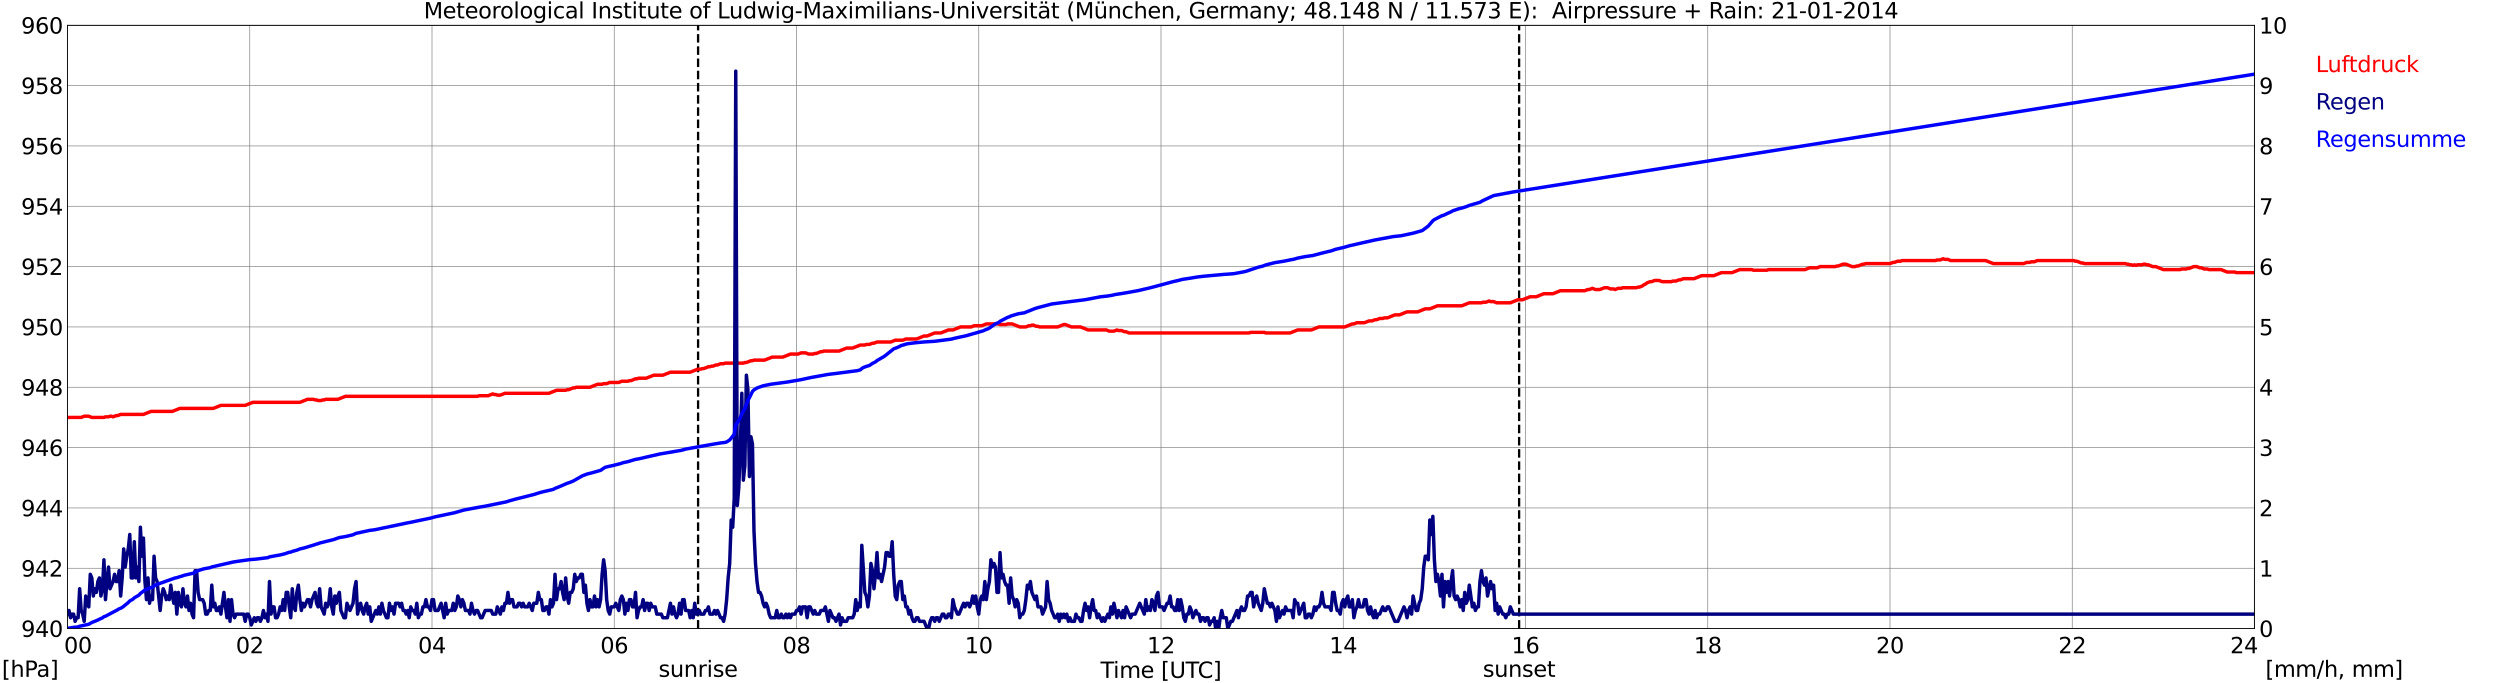 <?xml version="1.0" encoding="utf-8" standalone="no"?>
<!DOCTYPE svg PUBLIC "-//W3C//DTD SVG 1.1//EN"
  "http://www.w3.org/Graphics/SVG/1.1/DTD/svg11.dtd">
<svg xmlns:xlink="http://www.w3.org/1999/xlink" width="1085.4pt" height="296.64pt" viewBox="0 0 1085.4 296.64" xmlns="http://www.w3.org/2000/svg" version="1.1">
 <defs>
  <style type="text/css">*{stroke-linejoin: round; stroke-linecap: butt}</style>
 </defs>
 <g id="figure_1">
  <g id="patch_1">
   <path d="M 0 296.64 
L 1085.4 296.64 
L 1085.4 0 
L 0 0 
z
" style="fill: #ffffff"/>
  </g>
  <g id="axes_1">
   <g id="patch_2">
    <path d="M 29.306 272.909 
L 978.814 272.909 
L 978.814 10.976 
L 29.306 10.976 
z
" style="fill: #ffffff"/>
   </g>
   <g id="patch_3">
    <path d="M 978.814 272.909 
L 978.814 272.909 
L 978.814 10.976 
L 978.814 10.976 
z
" clip-path="url(#pfa84a7b740)" style="fill: #d3d3d3; opacity: 0.25; stroke: #d3d3d3; stroke-linejoin: miter"/>
   </g>
   <g id="matplotlib.axis_1">
    <g id="xtick_1">
     <g id="line2d_1">
      <path d="M 29.306 272.909 
L 29.306 10.976 
" clip-path="url(#pfa84a7b740)" style="fill: none; stroke: #808080; stroke-width: 0.3; stroke-linecap: square"/>
     </g>
     <g id="line2d_2"/>
     <g id="text_1">
      <!--    00 -->
      <g transform="translate(18.733 283.627) scale(0.095 -0.095)">
       <defs>
        <path id="DejaVuSans-20" transform="scale(0.016)"/>
        <path id="DejaVuSans-30" d="M 2034 4250 
Q 1547 4250 1301 3770 
Q 1056 3291 1056 2328 
Q 1056 1369 1301 889 
Q 1547 409 2034 409 
Q 2525 409 2770 889 
Q 3016 1369 3016 2328 
Q 3016 3291 2770 3770 
Q 2525 4250 2034 4250 
z
M 2034 4750 
Q 2819 4750 3233 4129 
Q 3647 3509 3647 2328 
Q 3647 1150 3233 529 
Q 2819 -91 2034 -91 
Q 1250 -91 836 529 
Q 422 1150 422 2328 
Q 422 3509 836 4129 
Q 1250 4750 2034 4750 
z
" transform="scale(0.016)"/>
       </defs>
       <use xlink:href="#DejaVuSans-20"/>
       <use xlink:href="#DejaVuSans-20" transform="translate(31.787 0)"/>
       <use xlink:href="#DejaVuSans-20" transform="translate(63.574 0)"/>
       <use xlink:href="#DejaVuSans-30" transform="translate(95.361 0)"/>
       <use xlink:href="#DejaVuSans-30" transform="translate(158.984 0)"/>
      </g>
     </g>
    </g>
    <g id="xtick_2">
     <g id="line2d_3">
      <path d="M 108.431 272.909 
L 108.431 10.976 
" clip-path="url(#pfa84a7b740)" style="fill: none; stroke: #808080; stroke-width: 0.3; stroke-linecap: square"/>
     </g>
     <g id="line2d_4"/>
     <g id="text_2">
      <!-- 02 -->
      <g transform="translate(102.387 283.627) scale(0.095 -0.095)">
       <defs>
        <path id="DejaVuSans-32" d="M 1228 531 
L 3431 531 
L 3431 0 
L 469 0 
L 469 531 
Q 828 903 1448 1529 
Q 2069 2156 2228 2338 
Q 2531 2678 2651 2914 
Q 2772 3150 2772 3378 
Q 2772 3750 2511 3984 
Q 2250 4219 1831 4219 
Q 1534 4219 1204 4116 
Q 875 4013 500 3803 
L 500 4441 
Q 881 4594 1212 4672 
Q 1544 4750 1819 4750 
Q 2544 4750 2975 4387 
Q 3406 4025 3406 3419 
Q 3406 3131 3298 2873 
Q 3191 2616 2906 2266 
Q 2828 2175 2409 1742 
Q 1991 1309 1228 531 
z
" transform="scale(0.016)"/>
       </defs>
       <use xlink:href="#DejaVuSans-30"/>
       <use xlink:href="#DejaVuSans-32" transform="translate(63.623 0)"/>
      </g>
     </g>
    </g>
    <g id="xtick_3">
     <g id="line2d_5">
      <path d="M 187.557 272.909 
L 187.557 10.976 
" clip-path="url(#pfa84a7b740)" style="fill: none; stroke: #808080; stroke-width: 0.3; stroke-linecap: square"/>
     </g>
     <g id="line2d_6"/>
     <g id="text_3">
      <!-- 04 -->
      <g transform="translate(181.513 283.627) scale(0.095 -0.095)">
       <defs>
        <path id="DejaVuSans-34" d="M 2419 4116 
L 825 1625 
L 2419 1625 
L 2419 4116 
z
M 2253 4666 
L 3047 4666 
L 3047 1625 
L 3713 1625 
L 3713 1100 
L 3047 1100 
L 3047 0 
L 2419 0 
L 2419 1100 
L 313 1100 
L 313 1709 
L 2253 4666 
z
" transform="scale(0.016)"/>
       </defs>
       <use xlink:href="#DejaVuSans-30"/>
       <use xlink:href="#DejaVuSans-34" transform="translate(63.623 0)"/>
      </g>
     </g>
    </g>
    <g id="xtick_4">
     <g id="line2d_7">
      <path d="M 266.683 272.909 
L 266.683 10.976 
" clip-path="url(#pfa84a7b740)" style="fill: none; stroke: #808080; stroke-width: 0.3; stroke-linecap: square"/>
     </g>
     <g id="line2d_8"/>
     <g id="text_4">
      <!-- 06 -->
      <g transform="translate(260.638 283.627) scale(0.095 -0.095)">
       <defs>
        <path id="DejaVuSans-36" d="M 2113 2584 
Q 1688 2584 1439 2293 
Q 1191 2003 1191 1497 
Q 1191 994 1439 701 
Q 1688 409 2113 409 
Q 2538 409 2786 701 
Q 3034 994 3034 1497 
Q 3034 2003 2786 2293 
Q 2538 2584 2113 2584 
z
M 3366 4563 
L 3366 3988 
Q 3128 4100 2886 4159 
Q 2644 4219 2406 4219 
Q 1781 4219 1451 3797 
Q 1122 3375 1075 2522 
Q 1259 2794 1537 2939 
Q 1816 3084 2150 3084 
Q 2853 3084 3261 2657 
Q 3669 2231 3669 1497 
Q 3669 778 3244 343 
Q 2819 -91 2113 -91 
Q 1303 -91 875 529 
Q 447 1150 447 2328 
Q 447 3434 972 4092 
Q 1497 4750 2381 4750 
Q 2619 4750 2861 4703 
Q 3103 4656 3366 4563 
z
" transform="scale(0.016)"/>
       </defs>
       <use xlink:href="#DejaVuSans-30"/>
       <use xlink:href="#DejaVuSans-36" transform="translate(63.623 0)"/>
      </g>
     </g>
    </g>
    <g id="xtick_5">
     <g id="line2d_9">
      <path d="M 345.808 272.909 
L 345.808 10.976 
" clip-path="url(#pfa84a7b740)" style="fill: none; stroke: #808080; stroke-width: 0.3; stroke-linecap: square"/>
     </g>
     <g id="line2d_10"/>
     <g id="text_5">
      <!-- 08 -->
      <g transform="translate(339.764 283.627) scale(0.095 -0.095)">
       <defs>
        <path id="DejaVuSans-38" d="M 2034 2216 
Q 1584 2216 1326 1975 
Q 1069 1734 1069 1313 
Q 1069 891 1326 650 
Q 1584 409 2034 409 
Q 2484 409 2743 651 
Q 3003 894 3003 1313 
Q 3003 1734 2745 1975 
Q 2488 2216 2034 2216 
z
M 1403 2484 
Q 997 2584 770 2862 
Q 544 3141 544 3541 
Q 544 4100 942 4425 
Q 1341 4750 2034 4750 
Q 2731 4750 3128 4425 
Q 3525 4100 3525 3541 
Q 3525 3141 3298 2862 
Q 3072 2584 2669 2484 
Q 3125 2378 3379 2068 
Q 3634 1759 3634 1313 
Q 3634 634 3220 271 
Q 2806 -91 2034 -91 
Q 1263 -91 848 271 
Q 434 634 434 1313 
Q 434 1759 690 2068 
Q 947 2378 1403 2484 
z
M 1172 3481 
Q 1172 3119 1398 2916 
Q 1625 2713 2034 2713 
Q 2441 2713 2670 2916 
Q 2900 3119 2900 3481 
Q 2900 3844 2670 4047 
Q 2441 4250 2034 4250 
Q 1625 4250 1398 4047 
Q 1172 3844 1172 3481 
z
" transform="scale(0.016)"/>
       </defs>
       <use xlink:href="#DejaVuSans-30"/>
       <use xlink:href="#DejaVuSans-38" transform="translate(63.623 0)"/>
      </g>
     </g>
    </g>
    <g id="xtick_6">
     <g id="line2d_11">
      <path d="M 424.934 272.909 
L 424.934 10.976 
" clip-path="url(#pfa84a7b740)" style="fill: none; stroke: #808080; stroke-width: 0.3; stroke-linecap: square"/>
     </g>
     <g id="line2d_12"/>
     <g id="text_6">
      <!-- 10 -->
      <g transform="translate(418.89 283.627) scale(0.095 -0.095)">
       <defs>
        <path id="DejaVuSans-31" d="M 794 531 
L 1825 531 
L 1825 4091 
L 703 3866 
L 703 4441 
L 1819 4666 
L 2450 4666 
L 2450 531 
L 3481 531 
L 3481 0 
L 794 0 
L 794 531 
z
" transform="scale(0.016)"/>
       </defs>
       <use xlink:href="#DejaVuSans-31"/>
       <use xlink:href="#DejaVuSans-30" transform="translate(63.623 0)"/>
      </g>
     </g>
    </g>
    <g id="xtick_7">
     <g id="line2d_13">
      <path d="M 504.06 272.909 
L 504.06 10.976 
" clip-path="url(#pfa84a7b740)" style="fill: none; stroke: #808080; stroke-width: 0.3; stroke-linecap: square"/>
     </g>
     <g id="line2d_14"/>
     <g id="text_7">
      <!-- 12 -->
      <g transform="translate(498.015 283.627) scale(0.095 -0.095)">
       <use xlink:href="#DejaVuSans-31"/>
       <use xlink:href="#DejaVuSans-32" transform="translate(63.623 0)"/>
      </g>
     </g>
    </g>
    <g id="xtick_8">
     <g id="line2d_15">
      <path d="M 583.185 272.909 
L 583.185 10.976 
" clip-path="url(#pfa84a7b740)" style="fill: none; stroke: #808080; stroke-width: 0.3; stroke-linecap: square"/>
     </g>
     <g id="line2d_16"/>
     <g id="text_8">
      <!-- 14 -->
      <g transform="translate(577.141 283.627) scale(0.095 -0.095)">
       <use xlink:href="#DejaVuSans-31"/>
       <use xlink:href="#DejaVuSans-34" transform="translate(63.623 0)"/>
      </g>
     </g>
    </g>
    <g id="xtick_9">
     <g id="line2d_17">
      <path d="M 662.311 272.909 
L 662.311 10.976 
" clip-path="url(#pfa84a7b740)" style="fill: none; stroke: #808080; stroke-width: 0.3; stroke-linecap: square"/>
     </g>
     <g id="line2d_18"/>
     <g id="text_9">
      <!-- 16 -->
      <g transform="translate(656.267 283.627) scale(0.095 -0.095)">
       <use xlink:href="#DejaVuSans-31"/>
       <use xlink:href="#DejaVuSans-36" transform="translate(63.623 0)"/>
      </g>
     </g>
    </g>
    <g id="xtick_10">
     <g id="line2d_19">
      <path d="M 741.437 272.909 
L 741.437 10.976 
" clip-path="url(#pfa84a7b740)" style="fill: none; stroke: #808080; stroke-width: 0.3; stroke-linecap: square"/>
     </g>
     <g id="line2d_20"/>
     <g id="text_10">
      <!-- 18 -->
      <g transform="translate(735.392 283.627) scale(0.095 -0.095)">
       <use xlink:href="#DejaVuSans-31"/>
       <use xlink:href="#DejaVuSans-38" transform="translate(63.623 0)"/>
      </g>
     </g>
    </g>
    <g id="xtick_11">
     <g id="line2d_21">
      <path d="M 820.562 272.909 
L 820.562 10.976 
" clip-path="url(#pfa84a7b740)" style="fill: none; stroke: #808080; stroke-width: 0.3; stroke-linecap: square"/>
     </g>
     <g id="line2d_22"/>
     <g id="text_11">
      <!-- 20 -->
      <g transform="translate(814.518 283.627) scale(0.095 -0.095)">
       <use xlink:href="#DejaVuSans-32"/>
       <use xlink:href="#DejaVuSans-30" transform="translate(63.623 0)"/>
      </g>
     </g>
    </g>
    <g id="xtick_12">
     <g id="line2d_23">
      <path d="M 899.688 272.909 
L 899.688 10.976 
" clip-path="url(#pfa84a7b740)" style="fill: none; stroke: #808080; stroke-width: 0.3; stroke-linecap: square"/>
     </g>
     <g id="line2d_24"/>
     <g id="text_12">
      <!-- 22 -->
      <g transform="translate(893.644 283.627) scale(0.095 -0.095)">
       <use xlink:href="#DejaVuSans-32"/>
       <use xlink:href="#DejaVuSans-32" transform="translate(63.623 0)"/>
      </g>
     </g>
    </g>
    <g id="xtick_13">
     <g id="line2d_25">
      <path d="M 978.814 272.909 
L 978.814 10.976 
" clip-path="url(#pfa84a7b740)" style="fill: none; stroke: #808080; stroke-width: 0.3; stroke-linecap: square"/>
     </g>
     <g id="line2d_26"/>
     <g id="text_13">
      <!-- 24    -->
      <g transform="translate(968.241 283.627) scale(0.095 -0.095)">
       <use xlink:href="#DejaVuSans-32"/>
       <use xlink:href="#DejaVuSans-34" transform="translate(63.623 0)"/>
       <use xlink:href="#DejaVuSans-20" transform="translate(127.246 0)"/>
       <use xlink:href="#DejaVuSans-20" transform="translate(159.033 0)"/>
       <use xlink:href="#DejaVuSans-20" transform="translate(190.82 0)"/>
      </g>
     </g>
    </g>
    <g id="text_14">
     <!-- Time [UTC] -->
     <g transform="translate(477.806 294.322) scale(0.095 -0.095)">
      <defs>
       <path id="DejaVuSans-54" d="M -19 4666 
L 3928 4666 
L 3928 4134 
L 2272 4134 
L 2272 0 
L 1638 0 
L 1638 4134 
L -19 4134 
L -19 4666 
z
" transform="scale(0.016)"/>
       <path id="DejaVuSans-69" d="M 603 3500 
L 1178 3500 
L 1178 0 
L 603 0 
L 603 3500 
z
M 603 4863 
L 1178 4863 
L 1178 4134 
L 603 4134 
L 603 4863 
z
" transform="scale(0.016)"/>
       <path id="DejaVuSans-6d" d="M 3328 2828 
Q 3544 3216 3844 3400 
Q 4144 3584 4550 3584 
Q 5097 3584 5394 3201 
Q 5691 2819 5691 2113 
L 5691 0 
L 5113 0 
L 5113 2094 
Q 5113 2597 4934 2840 
Q 4756 3084 4391 3084 
Q 3944 3084 3684 2787 
Q 3425 2491 3425 1978 
L 3425 0 
L 2847 0 
L 2847 2094 
Q 2847 2600 2669 2842 
Q 2491 3084 2119 3084 
Q 1678 3084 1418 2786 
Q 1159 2488 1159 1978 
L 1159 0 
L 581 0 
L 581 3500 
L 1159 3500 
L 1159 2956 
Q 1356 3278 1631 3431 
Q 1906 3584 2284 3584 
Q 2666 3584 2933 3390 
Q 3200 3197 3328 2828 
z
" transform="scale(0.016)"/>
       <path id="DejaVuSans-65" d="M 3597 1894 
L 3597 1613 
L 953 1613 
Q 991 1019 1311 708 
Q 1631 397 2203 397 
Q 2534 397 2845 478 
Q 3156 559 3463 722 
L 3463 178 
Q 3153 47 2828 -22 
Q 2503 -91 2169 -91 
Q 1331 -91 842 396 
Q 353 884 353 1716 
Q 353 2575 817 3079 
Q 1281 3584 2069 3584 
Q 2775 3584 3186 3129 
Q 3597 2675 3597 1894 
z
M 3022 2063 
Q 3016 2534 2758 2815 
Q 2500 3097 2075 3097 
Q 1594 3097 1305 2825 
Q 1016 2553 972 2059 
L 3022 2063 
z
" transform="scale(0.016)"/>
       <path id="DejaVuSans-5b" d="M 550 4863 
L 1875 4863 
L 1875 4416 
L 1125 4416 
L 1125 -397 
L 1875 -397 
L 1875 -844 
L 550 -844 
L 550 4863 
z
" transform="scale(0.016)"/>
       <path id="DejaVuSans-55" d="M 556 4666 
L 1191 4666 
L 1191 1831 
Q 1191 1081 1462 751 
Q 1734 422 2344 422 
Q 2950 422 3222 751 
Q 3494 1081 3494 1831 
L 3494 4666 
L 4128 4666 
L 4128 1753 
Q 4128 841 3676 375 
Q 3225 -91 2344 -91 
Q 1459 -91 1007 375 
Q 556 841 556 1753 
L 556 4666 
z
" transform="scale(0.016)"/>
       <path id="DejaVuSans-43" d="M 4122 4306 
L 4122 3641 
Q 3803 3938 3442 4084 
Q 3081 4231 2675 4231 
Q 1875 4231 1450 3742 
Q 1025 3253 1025 2328 
Q 1025 1406 1450 917 
Q 1875 428 2675 428 
Q 3081 428 3442 575 
Q 3803 722 4122 1019 
L 4122 359 
Q 3791 134 3420 21 
Q 3050 -91 2638 -91 
Q 1578 -91 968 557 
Q 359 1206 359 2328 
Q 359 3453 968 4101 
Q 1578 4750 2638 4750 
Q 3056 4750 3426 4639 
Q 3797 4528 4122 4306 
z
" transform="scale(0.016)"/>
       <path id="DejaVuSans-5d" d="M 1947 4863 
L 1947 -844 
L 622 -844 
L 622 -397 
L 1369 -397 
L 1369 4416 
L 622 4416 
L 622 4863 
L 1947 4863 
z
" transform="scale(0.016)"/>
      </defs>
      <use xlink:href="#DejaVuSans-54"/>
      <use xlink:href="#DejaVuSans-69" transform="translate(57.959 0)"/>
      <use xlink:href="#DejaVuSans-6d" transform="translate(85.742 0)"/>
      <use xlink:href="#DejaVuSans-65" transform="translate(183.154 0)"/>
      <use xlink:href="#DejaVuSans-20" transform="translate(244.678 0)"/>
      <use xlink:href="#DejaVuSans-5b" transform="translate(276.465 0)"/>
      <use xlink:href="#DejaVuSans-55" transform="translate(315.479 0)"/>
      <use xlink:href="#DejaVuSans-54" transform="translate(388.672 0)"/>
      <use xlink:href="#DejaVuSans-43" transform="translate(443.881 0)"/>
      <use xlink:href="#DejaVuSans-5d" transform="translate(513.705 0)"/>
     </g>
    </g>
   </g>
   <g id="matplotlib.axis_2">
    <g id="ytick_1">
     <g id="line2d_27">
      <path d="M 29.306 272.909 
L 978.814 272.909 
" clip-path="url(#pfa84a7b740)" style="fill: none; stroke: #808080; stroke-width: 0.3; stroke-linecap: square"/>
     </g>
     <g id="line2d_28"/>
     <g id="text_15">
      <!-- 940 -->
      <g transform="translate(9.173 276.518) scale(0.095 -0.095)">
       <defs>
        <path id="DejaVuSans-39" d="M 703 97 
L 703 672 
Q 941 559 1184 500 
Q 1428 441 1663 441 
Q 2288 441 2617 861 
Q 2947 1281 2994 2138 
Q 2813 1869 2534 1725 
Q 2256 1581 1919 1581 
Q 1219 1581 811 2004 
Q 403 2428 403 3163 
Q 403 3881 828 4315 
Q 1253 4750 1959 4750 
Q 2769 4750 3195 4129 
Q 3622 3509 3622 2328 
Q 3622 1225 3098 567 
Q 2575 -91 1691 -91 
Q 1453 -91 1209 -44 
Q 966 3 703 97 
z
M 1959 2075 
Q 2384 2075 2632 2365 
Q 2881 2656 2881 3163 
Q 2881 3666 2632 3958 
Q 2384 4250 1959 4250 
Q 1534 4250 1286 3958 
Q 1038 3666 1038 3163 
Q 1038 2656 1286 2365 
Q 1534 2075 1959 2075 
z
" transform="scale(0.016)"/>
       </defs>
       <use xlink:href="#DejaVuSans-39"/>
       <use xlink:href="#DejaVuSans-34" transform="translate(63.623 0)"/>
       <use xlink:href="#DejaVuSans-30" transform="translate(127.246 0)"/>
      </g>
     </g>
    </g>
    <g id="ytick_2">
     <g id="line2d_29">
      <path d="M 29.306 246.715 
L 978.814 246.715 
" clip-path="url(#pfa84a7b740)" style="fill: none; stroke: #808080; stroke-width: 0.3; stroke-linecap: square"/>
     </g>
     <g id="line2d_30"/>
     <g id="text_16">
      <!-- 942 -->
      <g transform="translate(9.173 250.325) scale(0.095 -0.095)">
       <use xlink:href="#DejaVuSans-39"/>
       <use xlink:href="#DejaVuSans-34" transform="translate(63.623 0)"/>
       <use xlink:href="#DejaVuSans-32" transform="translate(127.246 0)"/>
      </g>
     </g>
    </g>
    <g id="ytick_3">
     <g id="line2d_31">
      <path d="M 29.306 220.522 
L 978.814 220.522 
" clip-path="url(#pfa84a7b740)" style="fill: none; stroke: #808080; stroke-width: 0.3; stroke-linecap: square"/>
     </g>
     <g id="line2d_32"/>
     <g id="text_17">
      <!-- 944 -->
      <g transform="translate(9.173 224.131) scale(0.095 -0.095)">
       <use xlink:href="#DejaVuSans-39"/>
       <use xlink:href="#DejaVuSans-34" transform="translate(63.623 0)"/>
       <use xlink:href="#DejaVuSans-34" transform="translate(127.246 0)"/>
      </g>
     </g>
    </g>
    <g id="ytick_4">
     <g id="line2d_33">
      <path d="M 29.306 194.329 
L 978.814 194.329 
" clip-path="url(#pfa84a7b740)" style="fill: none; stroke: #808080; stroke-width: 0.3; stroke-linecap: square"/>
     </g>
     <g id="line2d_34"/>
     <g id="text_18">
      <!-- 946 -->
      <g transform="translate(9.173 197.938) scale(0.095 -0.095)">
       <use xlink:href="#DejaVuSans-39"/>
       <use xlink:href="#DejaVuSans-34" transform="translate(63.623 0)"/>
       <use xlink:href="#DejaVuSans-36" transform="translate(127.246 0)"/>
      </g>
     </g>
    </g>
    <g id="ytick_5">
     <g id="line2d_35">
      <path d="M 29.306 168.136 
L 978.814 168.136 
" clip-path="url(#pfa84a7b740)" style="fill: none; stroke: #808080; stroke-width: 0.3; stroke-linecap: square"/>
     </g>
     <g id="line2d_36"/>
     <g id="text_19">
      <!-- 948 -->
      <g transform="translate(9.173 171.745) scale(0.095 -0.095)">
       <use xlink:href="#DejaVuSans-39"/>
       <use xlink:href="#DejaVuSans-34" transform="translate(63.623 0)"/>
       <use xlink:href="#DejaVuSans-38" transform="translate(127.246 0)"/>
      </g>
     </g>
    </g>
    <g id="ytick_6">
     <g id="line2d_37">
      <path d="M 29.306 141.942 
L 978.814 141.942 
" clip-path="url(#pfa84a7b740)" style="fill: none; stroke: #808080; stroke-width: 0.3; stroke-linecap: square"/>
     </g>
     <g id="line2d_38"/>
     <g id="text_20">
      <!-- 950 -->
      <g transform="translate(9.173 145.551) scale(0.095 -0.095)">
       <defs>
        <path id="DejaVuSans-35" d="M 691 4666 
L 3169 4666 
L 3169 4134 
L 1269 4134 
L 1269 2991 
Q 1406 3038 1543 3061 
Q 1681 3084 1819 3084 
Q 2600 3084 3056 2656 
Q 3513 2228 3513 1497 
Q 3513 744 3044 326 
Q 2575 -91 1722 -91 
Q 1428 -91 1123 -41 
Q 819 9 494 109 
L 494 744 
Q 775 591 1075 516 
Q 1375 441 1709 441 
Q 2250 441 2565 725 
Q 2881 1009 2881 1497 
Q 2881 1984 2565 2268 
Q 2250 2553 1709 2553 
Q 1456 2553 1204 2497 
Q 953 2441 691 2322 
L 691 4666 
z
" transform="scale(0.016)"/>
       </defs>
       <use xlink:href="#DejaVuSans-39"/>
       <use xlink:href="#DejaVuSans-35" transform="translate(63.623 0)"/>
       <use xlink:href="#DejaVuSans-30" transform="translate(127.246 0)"/>
      </g>
     </g>
    </g>
    <g id="ytick_7">
     <g id="line2d_39">
      <path d="M 29.306 115.749 
L 978.814 115.749 
" clip-path="url(#pfa84a7b740)" style="fill: none; stroke: #808080; stroke-width: 0.3; stroke-linecap: square"/>
     </g>
     <g id="line2d_40"/>
     <g id="text_21">
      <!-- 952 -->
      <g transform="translate(9.173 119.358) scale(0.095 -0.095)">
       <use xlink:href="#DejaVuSans-39"/>
       <use xlink:href="#DejaVuSans-35" transform="translate(63.623 0)"/>
       <use xlink:href="#DejaVuSans-32" transform="translate(127.246 0)"/>
      </g>
     </g>
    </g>
    <g id="ytick_8">
     <g id="line2d_41">
      <path d="M 29.306 89.556 
L 978.814 89.556 
" clip-path="url(#pfa84a7b740)" style="fill: none; stroke: #808080; stroke-width: 0.3; stroke-linecap: square"/>
     </g>
     <g id="line2d_42"/>
     <g id="text_22">
      <!-- 954 -->
      <g transform="translate(9.173 93.165) scale(0.095 -0.095)">
       <use xlink:href="#DejaVuSans-39"/>
       <use xlink:href="#DejaVuSans-35" transform="translate(63.623 0)"/>
       <use xlink:href="#DejaVuSans-34" transform="translate(127.246 0)"/>
      </g>
     </g>
    </g>
    <g id="ytick_9">
     <g id="line2d_43">
      <path d="M 29.306 63.362 
L 978.814 63.362 
" clip-path="url(#pfa84a7b740)" style="fill: none; stroke: #808080; stroke-width: 0.3; stroke-linecap: square"/>
     </g>
     <g id="line2d_44"/>
     <g id="text_23">
      <!-- 956 -->
      <g transform="translate(9.173 66.972) scale(0.095 -0.095)">
       <use xlink:href="#DejaVuSans-39"/>
       <use xlink:href="#DejaVuSans-35" transform="translate(63.623 0)"/>
       <use xlink:href="#DejaVuSans-36" transform="translate(127.246 0)"/>
      </g>
     </g>
    </g>
    <g id="ytick_10">
     <g id="line2d_45">
      <path d="M 29.306 37.169 
L 978.814 37.169 
" clip-path="url(#pfa84a7b740)" style="fill: none; stroke: #808080; stroke-width: 0.3; stroke-linecap: square"/>
     </g>
     <g id="line2d_46"/>
     <g id="text_24">
      <!-- 958 -->
      <g transform="translate(9.173 40.778) scale(0.095 -0.095)">
       <use xlink:href="#DejaVuSans-39"/>
       <use xlink:href="#DejaVuSans-35" transform="translate(63.623 0)"/>
       <use xlink:href="#DejaVuSans-38" transform="translate(127.246 0)"/>
      </g>
     </g>
    </g>
    <g id="ytick_11">
     <g id="line2d_47">
      <path d="M 29.306 10.976 
L 978.814 10.976 
" clip-path="url(#pfa84a7b740)" style="fill: none; stroke: #808080; stroke-width: 0.3; stroke-linecap: square"/>
     </g>
     <g id="line2d_48"/>
     <g id="text_25">
      <!-- 960 -->
      <g transform="translate(9.173 14.585) scale(0.095 -0.095)">
       <use xlink:href="#DejaVuSans-39"/>
       <use xlink:href="#DejaVuSans-36" transform="translate(63.623 0)"/>
       <use xlink:href="#DejaVuSans-30" transform="translate(127.246 0)"/>
      </g>
     </g>
    </g>
   </g>
   <g id="line2d_49">
    <path d="M 303.081 272.909 
L 303.081 10.976 
" clip-path="url(#pfa84a7b740)" style="fill: none; stroke-dasharray: 3.7,1.6; stroke-dashoffset: 0; stroke: #000000"/>
   </g>
   <g id="line2d_50">
    <path d="M 659.542 272.909 
L 659.542 10.976 
" clip-path="url(#pfa84a7b740)" style="fill: none; stroke-dasharray: 3.7,1.6; stroke-dashoffset: 0; stroke: #000000"/>
   </g>
   <g id="line2d_51">
    <path d="M 29.306 181.232 
L 35.24 181.232 
L 36.559 180.708 
L 38.537 180.708 
L 39.856 181.232 
L 45.131 181.232 
L 45.79 180.97 
L 47.109 180.97 
L 47.768 180.708 
L 48.428 180.708 
L 49.087 180.97 
L 50.406 180.446 
L 51.065 180.446 
L 52.384 179.923 
L 62.275 179.923 
L 65.572 178.613 
L 74.803 178.613 
L 78.1 177.303 
L 92.606 177.303 
L 95.903 175.994 
L 106.453 175.994 
L 109.75 174.684 
L 130.191 174.684 
L 133.488 173.374 
L 136.125 173.374 
L 136.785 173.636 
L 137.444 173.636 
L 138.104 173.898 
L 139.422 173.898 
L 140.082 173.636 
L 140.741 173.636 
L 141.4 173.374 
L 146.676 173.374 
L 149.972 172.065 
L 207.339 172.065 
L 207.998 171.803 
L 211.954 171.803 
L 213.932 171.017 
L 214.592 171.279 
L 215.251 171.279 
L 215.91 171.541 
L 217.229 171.541 
L 219.207 170.755 
L 238.329 170.755 
L 241.626 169.445 
L 245.583 169.445 
L 246.242 169.183 
L 246.901 169.183 
L 248.88 168.397 
L 249.539 168.397 
L 250.198 168.136 
L 256.133 168.136 
L 259.43 166.826 
L 261.408 166.826 
L 262.067 166.564 
L 263.386 166.564 
L 264.705 166.04 
L 268.661 166.04 
L 269.98 165.516 
L 272.617 165.516 
L 273.277 165.254 
L 273.936 165.254 
L 275.914 164.468 
L 276.573 164.468 
L 277.233 164.207 
L 280.53 164.207 
L 283.827 162.897 
L 287.783 162.897 
L 291.08 161.587 
L 299.652 161.587 
L 302.949 160.278 
L 304.267 160.278 
L 304.927 160.016 
L 305.586 160.016 
L 307.564 159.23 
L 308.224 159.23 
L 308.883 158.968 
L 309.543 158.968 
L 310.861 158.444 
L 311.521 158.444 
L 312.839 157.92 
L 314.158 157.92 
L 314.818 157.658 
L 322.73 157.658 
L 323.39 157.396 
L 324.049 157.396 
L 326.027 156.61 
L 326.686 156.61 
L 327.346 156.349 
L 331.961 156.349 
L 335.258 155.039 
L 339.874 155.039 
L 343.171 153.729 
L 346.468 153.729 
L 347.787 153.205 
L 349.765 153.205 
L 351.083 153.729 
L 353.062 153.729 
L 353.721 153.467 
L 354.38 153.467 
L 356.359 152.681 
L 357.018 152.681 
L 357.677 152.42 
L 364.271 152.42 
L 367.568 151.11 
L 370.206 151.11 
L 373.502 149.8 
L 375.481 149.8 
L 376.14 149.538 
L 377.459 149.538 
L 378.777 149.014 
L 379.437 149.014 
L 380.756 148.491 
L 386.69 148.491 
L 388.668 147.705 
L 391.965 147.705 
L 393.284 147.181 
L 397.899 147.181 
L 401.196 145.871 
L 402.515 145.871 
L 405.812 144.562 
L 408.45 144.562 
L 411.746 143.252 
L 413.725 143.252 
L 417.022 141.942 
L 421.637 141.942 
L 422.956 141.418 
L 426.253 141.418 
L 428.231 140.633 
L 433.506 140.633 
L 434.165 140.895 
L 436.803 140.895 
L 437.462 140.633 
L 439.44 140.633 
L 442.737 141.942 
L 445.375 141.942 
L 446.694 141.418 
L 447.353 141.418 
L 448.012 141.156 
L 448.672 141.156 
L 449.991 141.68 
L 450.65 141.68 
L 451.309 141.942 
L 459.222 141.942 
L 461.859 140.895 
L 462.519 140.895 
L 465.156 141.942 
L 469.113 141.942 
L 472.409 143.252 
L 480.322 143.252 
L 481.641 143.776 
L 483.619 143.776 
L 484.938 143.252 
L 485.597 143.514 
L 486.916 143.514 
L 488.235 144.038 
L 488.894 144.038 
L 490.213 144.562 
L 542.304 144.562 
L 542.963 144.3 
L 548.898 144.3 
L 549.557 144.562 
L 560.107 144.562 
L 563.404 143.252 
L 569.338 143.252 
L 572.635 141.942 
L 583.845 141.942 
L 587.142 140.633 
L 587.801 140.633 
L 589.12 140.109 
L 592.417 140.109 
L 594.395 139.323 
L 595.714 139.323 
L 597.032 138.799 
L 597.692 138.799 
L 599.011 138.275 
L 600.329 138.275 
L 600.989 138.013 
L 602.307 138.013 
L 605.604 136.704 
L 607.582 136.704 
L 610.879 135.394 
L 615.495 135.394 
L 618.792 134.084 
L 620.77 134.084 
L 624.067 132.775 
L 634.617 132.775 
L 637.914 131.465 
L 643.189 131.465 
L 643.848 131.203 
L 645.167 131.203 
L 646.486 130.679 
L 647.145 130.941 
L 648.464 130.941 
L 649.783 131.465 
L 655.717 131.465 
L 659.014 130.155 
L 660.992 130.155 
L 664.289 128.846 
L 666.927 128.846 
L 670.224 127.536 
L 674.18 127.536 
L 677.477 126.226 
L 688.027 126.226 
L 689.346 125.702 
L 690.005 125.702 
L 691.324 125.179 
L 692.643 125.702 
L 694.621 125.702 
L 696.599 124.917 
L 697.918 124.917 
L 699.236 125.44 
L 700.555 125.44 
L 701.215 125.702 
L 702.533 125.179 
L 703.852 125.179 
L 704.511 124.917 
L 710.446 124.917 
L 711.105 124.655 
L 711.765 124.655 
L 713.083 124.131 
L 713.743 123.607 
L 714.402 123.345 
L 715.062 122.821 
L 716.38 122.297 
L 717.04 122.297 
L 718.358 121.773 
L 720.337 121.773 
L 721.655 122.297 
L 725.612 122.297 
L 726.271 122.035 
L 727.59 122.035 
L 728.909 121.511 
L 729.568 121.511 
L 730.887 120.988 
L 735.502 120.988 
L 738.799 119.678 
L 744.074 119.678 
L 747.371 118.368 
L 751.987 118.368 
L 755.284 117.059 
L 760.559 117.059 
L 761.218 117.321 
L 767.153 117.321 
L 767.812 117.059 
L 783.637 117.059 
L 785.615 116.273 
L 788.912 116.273 
L 790.231 115.749 
L 796.825 115.749 
L 797.484 115.487 
L 798.143 115.487 
L 800.122 114.701 
L 801.44 114.701 
L 804.078 115.749 
L 805.397 115.749 
L 806.056 115.487 
L 806.715 115.487 
L 808.694 114.701 
L 809.353 114.701 
L 810.012 114.439 
L 820.562 114.439 
L 821.881 113.915 
L 822.541 113.915 
L 823.859 113.392 
L 825.178 113.392 
L 825.837 113.13 
L 840.344 113.13 
L 841.003 112.868 
L 842.322 112.868 
L 843.641 112.344 
L 844.3 112.606 
L 845.619 112.606 
L 846.938 113.13 
L 862.103 113.13 
L 865.4 114.439 
L 878.588 114.439 
L 879.907 113.915 
L 881.225 113.915 
L 881.885 113.653 
L 883.204 113.653 
L 884.522 113.13 
L 900.347 113.13 
L 901.007 113.392 
L 901.666 113.392 
L 903.644 114.177 
L 904.304 114.177 
L 904.963 114.439 
L 922.766 114.439 
L 923.426 114.701 
L 924.085 114.701 
L 924.745 114.963 
L 925.404 114.963 
L 926.063 115.225 
L 926.723 114.963 
L 927.382 115.225 
L 928.041 114.963 
L 930.02 114.963 
L 930.679 114.701 
L 931.338 114.701 
L 931.998 114.963 
L 932.657 114.963 
L 934.635 115.749 
L 935.954 115.749 
L 939.251 117.059 
L 946.504 117.059 
L 947.163 116.797 
L 949.142 116.797 
L 949.801 116.535 
L 950.46 116.535 
L 952.438 115.749 
L 953.757 115.749 
L 955.076 116.273 
L 955.735 116.273 
L 957.054 116.797 
L 958.373 116.797 
L 959.032 117.059 
L 964.307 117.059 
L 966.945 118.106 
L 970.242 118.106 
L 970.901 118.368 
L 978.154 118.368 
L 978.154 118.368 
" clip-path="url(#pfa84a7b740)" style="fill: none; stroke: #ff0000; stroke-width: 1.5; stroke-linecap: square"/>
   </g>
   <g id="patch_4">
    <path d="M 29.306 272.909 
L 29.306 10.976 
" style="fill: none; stroke: #000000; stroke-width: 0.3; stroke-linejoin: miter; stroke-linecap: square"/>
   </g>
   <g id="patch_5">
    <path d="M 978.814 272.909 
L 978.814 10.976 
" style="fill: none; stroke: #000000; stroke-width: 0.3; stroke-linejoin: miter; stroke-linecap: square"/>
   </g>
   <g id="patch_6">
    <path d="M 29.306 272.909 
L 978.814 272.909 
" style="fill: none; stroke: #000000; stroke-width: 0.3; stroke-linejoin: miter; stroke-linecap: square"/>
   </g>
   <g id="patch_7">
    <path d="M 29.306 10.976 
L 978.814 10.976 
" style="fill: none; stroke: #000000; stroke-width: 0.3; stroke-linejoin: miter; stroke-linecap: square"/>
   </g>
   <g id="text_26">
    <!-- sunrise -->
    <g transform="translate(285.916 293.863) scale(0.095 -0.095)">
     <defs>
      <path id="DejaVuSans-73" d="M 2834 3397 
L 2834 2853 
Q 2591 2978 2328 3040 
Q 2066 3103 1784 3103 
Q 1356 3103 1142 2972 
Q 928 2841 928 2578 
Q 928 2378 1081 2264 
Q 1234 2150 1697 2047 
L 1894 2003 
Q 2506 1872 2764 1633 
Q 3022 1394 3022 966 
Q 3022 478 2636 193 
Q 2250 -91 1575 -91 
Q 1294 -91 989 -36 
Q 684 19 347 128 
L 347 722 
Q 666 556 975 473 
Q 1284 391 1588 391 
Q 1994 391 2212 530 
Q 2431 669 2431 922 
Q 2431 1156 2273 1281 
Q 2116 1406 1581 1522 
L 1381 1569 
Q 847 1681 609 1914 
Q 372 2147 372 2553 
Q 372 3047 722 3315 
Q 1072 3584 1716 3584 
Q 2034 3584 2315 3537 
Q 2597 3491 2834 3397 
z
" transform="scale(0.016)"/>
      <path id="DejaVuSans-75" d="M 544 1381 
L 544 3500 
L 1119 3500 
L 1119 1403 
Q 1119 906 1312 657 
Q 1506 409 1894 409 
Q 2359 409 2629 706 
Q 2900 1003 2900 1516 
L 2900 3500 
L 3475 3500 
L 3475 0 
L 2900 0 
L 2900 538 
Q 2691 219 2414 64 
Q 2138 -91 1772 -91 
Q 1169 -91 856 284 
Q 544 659 544 1381 
z
M 1991 3584 
L 1991 3584 
z
" transform="scale(0.016)"/>
      <path id="DejaVuSans-6e" d="M 3513 2113 
L 3513 0 
L 2938 0 
L 2938 2094 
Q 2938 2591 2744 2837 
Q 2550 3084 2163 3084 
Q 1697 3084 1428 2787 
Q 1159 2491 1159 1978 
L 1159 0 
L 581 0 
L 581 3500 
L 1159 3500 
L 1159 2956 
Q 1366 3272 1645 3428 
Q 1925 3584 2291 3584 
Q 2894 3584 3203 3211 
Q 3513 2838 3513 2113 
z
" transform="scale(0.016)"/>
      <path id="DejaVuSans-72" d="M 2631 2963 
Q 2534 3019 2420 3045 
Q 2306 3072 2169 3072 
Q 1681 3072 1420 2755 
Q 1159 2438 1159 1844 
L 1159 0 
L 581 0 
L 581 3500 
L 1159 3500 
L 1159 2956 
Q 1341 3275 1631 3429 
Q 1922 3584 2338 3584 
Q 2397 3584 2469 3576 
Q 2541 3569 2628 3553 
L 2631 2963 
z
" transform="scale(0.016)"/>
     </defs>
     <use xlink:href="#DejaVuSans-73"/>
     <use xlink:href="#DejaVuSans-75" transform="translate(52.1 0)"/>
     <use xlink:href="#DejaVuSans-6e" transform="translate(115.479 0)"/>
     <use xlink:href="#DejaVuSans-72" transform="translate(178.857 0)"/>
     <use xlink:href="#DejaVuSans-69" transform="translate(219.971 0)"/>
     <use xlink:href="#DejaVuSans-73" transform="translate(247.754 0)"/>
     <use xlink:href="#DejaVuSans-65" transform="translate(299.854 0)"/>
    </g>
   </g>
   <g id="text_27">
    <!-- sunset -->
    <g transform="translate(643.787 293.863) scale(0.095 -0.095)">
     <defs>
      <path id="DejaVuSans-74" d="M 1172 4494 
L 1172 3500 
L 2356 3500 
L 2356 3053 
L 1172 3053 
L 1172 1153 
Q 1172 725 1289 603 
Q 1406 481 1766 481 
L 2356 481 
L 2356 0 
L 1766 0 
Q 1100 0 847 248 
Q 594 497 594 1153 
L 594 3053 
L 172 3053 
L 172 3500 
L 594 3500 
L 594 4494 
L 1172 4494 
z
" transform="scale(0.016)"/>
     </defs>
     <use xlink:href="#DejaVuSans-73"/>
     <use xlink:href="#DejaVuSans-75" transform="translate(52.1 0)"/>
     <use xlink:href="#DejaVuSans-6e" transform="translate(115.479 0)"/>
     <use xlink:href="#DejaVuSans-73" transform="translate(178.857 0)"/>
     <use xlink:href="#DejaVuSans-65" transform="translate(230.957 0)"/>
     <use xlink:href="#DejaVuSans-74" transform="translate(292.48 0)"/>
    </g>
   </g>
   <g id="text_28">
    <!-- [hPa] -->
    <g transform="translate(0.821 293.863) scale(0.095 -0.095)">
     <defs>
      <path id="DejaVuSans-68" d="M 3513 2113 
L 3513 0 
L 2938 0 
L 2938 2094 
Q 2938 2591 2744 2837 
Q 2550 3084 2163 3084 
Q 1697 3084 1428 2787 
Q 1159 2491 1159 1978 
L 1159 0 
L 581 0 
L 581 4863 
L 1159 4863 
L 1159 2956 
Q 1366 3272 1645 3428 
Q 1925 3584 2291 3584 
Q 2894 3584 3203 3211 
Q 3513 2838 3513 2113 
z
" transform="scale(0.016)"/>
      <path id="DejaVuSans-50" d="M 1259 4147 
L 1259 2394 
L 2053 2394 
Q 2494 2394 2734 2622 
Q 2975 2850 2975 3272 
Q 2975 3691 2734 3919 
Q 2494 4147 2053 4147 
L 1259 4147 
z
M 628 4666 
L 2053 4666 
Q 2838 4666 3239 4311 
Q 3641 3956 3641 3272 
Q 3641 2581 3239 2228 
Q 2838 1875 2053 1875 
L 1259 1875 
L 1259 0 
L 628 0 
L 628 4666 
z
" transform="scale(0.016)"/>
      <path id="DejaVuSans-61" d="M 2194 1759 
Q 1497 1759 1228 1600 
Q 959 1441 959 1056 
Q 959 750 1161 570 
Q 1363 391 1709 391 
Q 2188 391 2477 730 
Q 2766 1069 2766 1631 
L 2766 1759 
L 2194 1759 
z
M 3341 1997 
L 3341 0 
L 2766 0 
L 2766 531 
Q 2569 213 2275 61 
Q 1981 -91 1556 -91 
Q 1019 -91 701 211 
Q 384 513 384 1019 
Q 384 1609 779 1909 
Q 1175 2209 1959 2209 
L 2766 2209 
L 2766 2266 
Q 2766 2663 2505 2880 
Q 2244 3097 1772 3097 
Q 1472 3097 1187 3025 
Q 903 2953 641 2809 
L 641 3341 
Q 956 3463 1253 3523 
Q 1550 3584 1831 3584 
Q 2591 3584 2966 3190 
Q 3341 2797 3341 1997 
z
" transform="scale(0.016)"/>
     </defs>
     <use xlink:href="#DejaVuSans-5b"/>
     <use xlink:href="#DejaVuSans-68" transform="translate(39.014 0)"/>
     <use xlink:href="#DejaVuSans-50" transform="translate(102.393 0)"/>
     <use xlink:href="#DejaVuSans-61" transform="translate(158.195 0)"/>
     <use xlink:href="#DejaVuSans-5d" transform="translate(219.475 0)"/>
    </g>
   </g>
   <g id="text_29">
    <!-- Luftdruck -->
    <g style="fill: #ff0000" transform="translate(1005.4 31.291) scale(0.095 -0.095)">
     <defs>
      <path id="DejaVuSans-4c" d="M 628 4666 
L 1259 4666 
L 1259 531 
L 3531 531 
L 3531 0 
L 628 0 
L 628 4666 
z
" transform="scale(0.016)"/>
      <path id="DejaVuSans-66" d="M 2375 4863 
L 2375 4384 
L 1825 4384 
Q 1516 4384 1395 4259 
Q 1275 4134 1275 3809 
L 1275 3500 
L 2222 3500 
L 2222 3053 
L 1275 3053 
L 1275 0 
L 697 0 
L 697 3053 
L 147 3053 
L 147 3500 
L 697 3500 
L 697 3744 
Q 697 4328 969 4595 
Q 1241 4863 1831 4863 
L 2375 4863 
z
" transform="scale(0.016)"/>
      <path id="DejaVuSans-64" d="M 2906 2969 
L 2906 4863 
L 3481 4863 
L 3481 0 
L 2906 0 
L 2906 525 
Q 2725 213 2448 61 
Q 2172 -91 1784 -91 
Q 1150 -91 751 415 
Q 353 922 353 1747 
Q 353 2572 751 3078 
Q 1150 3584 1784 3584 
Q 2172 3584 2448 3432 
Q 2725 3281 2906 2969 
z
M 947 1747 
Q 947 1113 1208 752 
Q 1469 391 1925 391 
Q 2381 391 2643 752 
Q 2906 1113 2906 1747 
Q 2906 2381 2643 2742 
Q 2381 3103 1925 3103 
Q 1469 3103 1208 2742 
Q 947 2381 947 1747 
z
" transform="scale(0.016)"/>
      <path id="DejaVuSans-63" d="M 3122 3366 
L 3122 2828 
Q 2878 2963 2633 3030 
Q 2388 3097 2138 3097 
Q 1578 3097 1268 2742 
Q 959 2388 959 1747 
Q 959 1106 1268 751 
Q 1578 397 2138 397 
Q 2388 397 2633 464 
Q 2878 531 3122 666 
L 3122 134 
Q 2881 22 2623 -34 
Q 2366 -91 2075 -91 
Q 1284 -91 818 406 
Q 353 903 353 1747 
Q 353 2603 823 3093 
Q 1294 3584 2113 3584 
Q 2378 3584 2631 3529 
Q 2884 3475 3122 3366 
z
" transform="scale(0.016)"/>
      <path id="DejaVuSans-6b" d="M 581 4863 
L 1159 4863 
L 1159 1991 
L 2875 3500 
L 3609 3500 
L 1753 1863 
L 3688 0 
L 2938 0 
L 1159 1709 
L 1159 0 
L 581 0 
L 581 4863 
z
" transform="scale(0.016)"/>
     </defs>
     <use xlink:href="#DejaVuSans-4c"/>
     <use xlink:href="#DejaVuSans-75" transform="translate(53.963 0)"/>
     <use xlink:href="#DejaVuSans-66" transform="translate(117.342 0)"/>
     <use xlink:href="#DejaVuSans-74" transform="translate(150.797 0)"/>
     <use xlink:href="#DejaVuSans-64" transform="translate(190.006 0)"/>
     <use xlink:href="#DejaVuSans-72" transform="translate(253.482 0)"/>
     <use xlink:href="#DejaVuSans-75" transform="translate(294.596 0)"/>
     <use xlink:href="#DejaVuSans-63" transform="translate(357.975 0)"/>
     <use xlink:href="#DejaVuSans-6b" transform="translate(412.955 0)"/>
    </g>
   </g>
   <g id="text_30">
    <!-- Regen -->
    <g style="fill: #000080" transform="translate(1005.4 47.531) scale(0.095 -0.095)">
     <defs>
      <path id="DejaVuSans-52" d="M 2841 2188 
Q 3044 2119 3236 1894 
Q 3428 1669 3622 1275 
L 4263 0 
L 3584 0 
L 2988 1197 
Q 2756 1666 2539 1819 
Q 2322 1972 1947 1972 
L 1259 1972 
L 1259 0 
L 628 0 
L 628 4666 
L 2053 4666 
Q 2853 4666 3247 4331 
Q 3641 3997 3641 3322 
Q 3641 2881 3436 2590 
Q 3231 2300 2841 2188 
z
M 1259 4147 
L 1259 2491 
L 2053 2491 
Q 2509 2491 2742 2702 
Q 2975 2913 2975 3322 
Q 2975 3731 2742 3939 
Q 2509 4147 2053 4147 
L 1259 4147 
z
" transform="scale(0.016)"/>
      <path id="DejaVuSans-67" d="M 2906 1791 
Q 2906 2416 2648 2759 
Q 2391 3103 1925 3103 
Q 1463 3103 1205 2759 
Q 947 2416 947 1791 
Q 947 1169 1205 825 
Q 1463 481 1925 481 
Q 2391 481 2648 825 
Q 2906 1169 2906 1791 
z
M 3481 434 
Q 3481 -459 3084 -895 
Q 2688 -1331 1869 -1331 
Q 1566 -1331 1297 -1286 
Q 1028 -1241 775 -1147 
L 775 -588 
Q 1028 -725 1275 -790 
Q 1522 -856 1778 -856 
Q 2344 -856 2625 -561 
Q 2906 -266 2906 331 
L 2906 616 
Q 2728 306 2450 153 
Q 2172 0 1784 0 
Q 1141 0 747 490 
Q 353 981 353 1791 
Q 353 2603 747 3093 
Q 1141 3584 1784 3584 
Q 2172 3584 2450 3431 
Q 2728 3278 2906 2969 
L 2906 3500 
L 3481 3500 
L 3481 434 
z
" transform="scale(0.016)"/>
     </defs>
     <use xlink:href="#DejaVuSans-52"/>
     <use xlink:href="#DejaVuSans-65" transform="translate(64.982 0)"/>
     <use xlink:href="#DejaVuSans-67" transform="translate(126.506 0)"/>
     <use xlink:href="#DejaVuSans-65" transform="translate(189.982 0)"/>
     <use xlink:href="#DejaVuSans-6e" transform="translate(251.506 0)"/>
    </g>
   </g>
   <g id="text_31">
    <!-- Regensumme -->
    <g style="fill: #0000ff" transform="translate(1005.4 63.771) scale(0.095 -0.095)">
     <use xlink:href="#DejaVuSans-52"/>
     <use xlink:href="#DejaVuSans-65" transform="translate(64.982 0)"/>
     <use xlink:href="#DejaVuSans-67" transform="translate(126.506 0)"/>
     <use xlink:href="#DejaVuSans-65" transform="translate(189.982 0)"/>
     <use xlink:href="#DejaVuSans-6e" transform="translate(251.506 0)"/>
     <use xlink:href="#DejaVuSans-73" transform="translate(314.885 0)"/>
     <use xlink:href="#DejaVuSans-75" transform="translate(366.984 0)"/>
     <use xlink:href="#DejaVuSans-6d" transform="translate(430.363 0)"/>
     <use xlink:href="#DejaVuSans-6d" transform="translate(527.775 0)"/>
     <use xlink:href="#DejaVuSans-65" transform="translate(625.188 0)"/>
    </g>
   </g>
   <g id="text_32">
    <!-- Meteorological Institute of Ludwig-Maximilians-Universität (München, Germany; 48.148 N / 11.573 E):  Airpressure + Rain: 21-01-2014 -->
    <g transform="translate(183.991 7.976) scale(0.095 -0.095)">
     <defs>
      <path id="DejaVuSans-4d" d="M 628 4666 
L 1569 4666 
L 2759 1491 
L 3956 4666 
L 4897 4666 
L 4897 0 
L 4281 0 
L 4281 4097 
L 3078 897 
L 2444 897 
L 1241 4097 
L 1241 0 
L 628 0 
L 628 4666 
z
" transform="scale(0.016)"/>
      <path id="DejaVuSans-6f" d="M 1959 3097 
Q 1497 3097 1228 2736 
Q 959 2375 959 1747 
Q 959 1119 1226 758 
Q 1494 397 1959 397 
Q 2419 397 2687 759 
Q 2956 1122 2956 1747 
Q 2956 2369 2687 2733 
Q 2419 3097 1959 3097 
z
M 1959 3584 
Q 2709 3584 3137 3096 
Q 3566 2609 3566 1747 
Q 3566 888 3137 398 
Q 2709 -91 1959 -91 
Q 1206 -91 779 398 
Q 353 888 353 1747 
Q 353 2609 779 3096 
Q 1206 3584 1959 3584 
z
" transform="scale(0.016)"/>
      <path id="DejaVuSans-6c" d="M 603 4863 
L 1178 4863 
L 1178 0 
L 603 0 
L 603 4863 
z
" transform="scale(0.016)"/>
      <path id="DejaVuSans-49" d="M 628 4666 
L 1259 4666 
L 1259 0 
L 628 0 
L 628 4666 
z
" transform="scale(0.016)"/>
      <path id="DejaVuSans-77" d="M 269 3500 
L 844 3500 
L 1563 769 
L 2278 3500 
L 2956 3500 
L 3675 769 
L 4391 3500 
L 4966 3500 
L 4050 0 
L 3372 0 
L 2619 2869 
L 1863 0 
L 1184 0 
L 269 3500 
z
" transform="scale(0.016)"/>
      <path id="DejaVuSans-2d" d="M 313 2009 
L 1997 2009 
L 1997 1497 
L 313 1497 
L 313 2009 
z
" transform="scale(0.016)"/>
      <path id="DejaVuSans-78" d="M 3513 3500 
L 2247 1797 
L 3578 0 
L 2900 0 
L 1881 1375 
L 863 0 
L 184 0 
L 1544 1831 
L 300 3500 
L 978 3500 
L 1906 2253 
L 2834 3500 
L 3513 3500 
z
" transform="scale(0.016)"/>
      <path id="DejaVuSans-76" d="M 191 3500 
L 800 3500 
L 1894 563 
L 2988 3500 
L 3597 3500 
L 2284 0 
L 1503 0 
L 191 3500 
z
" transform="scale(0.016)"/>
      <path id="DejaVuSans-e4" d="M 2194 1759 
Q 1497 1759 1228 1600 
Q 959 1441 959 1056 
Q 959 750 1161 570 
Q 1363 391 1709 391 
Q 2188 391 2477 730 
Q 2766 1069 2766 1631 
L 2766 1759 
L 2194 1759 
z
M 3341 1997 
L 3341 0 
L 2766 0 
L 2766 531 
Q 2569 213 2275 61 
Q 1981 -91 1556 -91 
Q 1019 -91 701 211 
Q 384 513 384 1019 
Q 384 1609 779 1909 
Q 1175 2209 1959 2209 
L 2766 2209 
L 2766 2266 
Q 2766 2663 2505 2880 
Q 2244 3097 1772 3097 
Q 1472 3097 1187 3025 
Q 903 2953 641 2809 
L 641 3341 
Q 956 3463 1253 3523 
Q 1550 3584 1831 3584 
Q 2591 3584 2966 3190 
Q 3341 2797 3341 1997 
z
M 2150 4850 
L 2784 4850 
L 2784 4219 
L 2150 4219 
L 2150 4850 
z
M 928 4850 
L 1562 4850 
L 1562 4219 
L 928 4219 
L 928 4850 
z
" transform="scale(0.016)"/>
      <path id="DejaVuSans-28" d="M 1984 4856 
Q 1566 4138 1362 3434 
Q 1159 2731 1159 2009 
Q 1159 1288 1364 580 
Q 1569 -128 1984 -844 
L 1484 -844 
Q 1016 -109 783 600 
Q 550 1309 550 2009 
Q 550 2706 781 3412 
Q 1013 4119 1484 4856 
L 1984 4856 
z
" transform="scale(0.016)"/>
      <path id="DejaVuSans-fc" d="M 544 1381 
L 544 3500 
L 1119 3500 
L 1119 1403 
Q 1119 906 1312 657 
Q 1506 409 1894 409 
Q 2359 409 2629 706 
Q 2900 1003 2900 1516 
L 2900 3500 
L 3475 3500 
L 3475 0 
L 2900 0 
L 2900 538 
Q 2691 219 2414 64 
Q 2138 -91 1772 -91 
Q 1169 -91 856 284 
Q 544 659 544 1381 
z
M 1991 3584 
L 1991 3584 
z
M 2278 4850 
L 2912 4850 
L 2912 4219 
L 2278 4219 
L 2278 4850 
z
M 1056 4850 
L 1690 4850 
L 1690 4219 
L 1056 4219 
L 1056 4850 
z
" transform="scale(0.016)"/>
      <path id="DejaVuSans-2c" d="M 750 794 
L 1409 794 
L 1409 256 
L 897 -744 
L 494 -744 
L 750 256 
L 750 794 
z
" transform="scale(0.016)"/>
      <path id="DejaVuSans-47" d="M 3809 666 
L 3809 1919 
L 2778 1919 
L 2778 2438 
L 4434 2438 
L 4434 434 
Q 4069 175 3628 42 
Q 3188 -91 2688 -91 
Q 1594 -91 976 548 
Q 359 1188 359 2328 
Q 359 3472 976 4111 
Q 1594 4750 2688 4750 
Q 3144 4750 3555 4637 
Q 3966 4525 4313 4306 
L 4313 3634 
Q 3963 3931 3569 4081 
Q 3175 4231 2741 4231 
Q 1884 4231 1454 3753 
Q 1025 3275 1025 2328 
Q 1025 1384 1454 906 
Q 1884 428 2741 428 
Q 3075 428 3337 486 
Q 3600 544 3809 666 
z
" transform="scale(0.016)"/>
      <path id="DejaVuSans-79" d="M 2059 -325 
Q 1816 -950 1584 -1140 
Q 1353 -1331 966 -1331 
L 506 -1331 
L 506 -850 
L 844 -850 
Q 1081 -850 1212 -737 
Q 1344 -625 1503 -206 
L 1606 56 
L 191 3500 
L 800 3500 
L 1894 763 
L 2988 3500 
L 3597 3500 
L 2059 -325 
z
" transform="scale(0.016)"/>
      <path id="DejaVuSans-3b" d="M 750 3309 
L 1409 3309 
L 1409 2516 
L 750 2516 
L 750 3309 
z
M 750 794 
L 1409 794 
L 1409 256 
L 897 -744 
L 494 -744 
L 750 256 
L 750 794 
z
" transform="scale(0.016)"/>
      <path id="DejaVuSans-2e" d="M 684 794 
L 1344 794 
L 1344 0 
L 684 0 
L 684 794 
z
" transform="scale(0.016)"/>
      <path id="DejaVuSans-4e" d="M 628 4666 
L 1478 4666 
L 3547 763 
L 3547 4666 
L 4159 4666 
L 4159 0 
L 3309 0 
L 1241 3903 
L 1241 0 
L 628 0 
L 628 4666 
z
" transform="scale(0.016)"/>
      <path id="DejaVuSans-2f" d="M 1625 4666 
L 2156 4666 
L 531 -594 
L 0 -594 
L 1625 4666 
z
" transform="scale(0.016)"/>
      <path id="DejaVuSans-37" d="M 525 4666 
L 3525 4666 
L 3525 4397 
L 1831 0 
L 1172 0 
L 2766 4134 
L 525 4134 
L 525 4666 
z
" transform="scale(0.016)"/>
      <path id="DejaVuSans-33" d="M 2597 2516 
Q 3050 2419 3304 2112 
Q 3559 1806 3559 1356 
Q 3559 666 3084 287 
Q 2609 -91 1734 -91 
Q 1441 -91 1130 -33 
Q 819 25 488 141 
L 488 750 
Q 750 597 1062 519 
Q 1375 441 1716 441 
Q 2309 441 2620 675 
Q 2931 909 2931 1356 
Q 2931 1769 2642 2001 
Q 2353 2234 1838 2234 
L 1294 2234 
L 1294 2753 
L 1863 2753 
Q 2328 2753 2575 2939 
Q 2822 3125 2822 3475 
Q 2822 3834 2567 4026 
Q 2313 4219 1838 4219 
Q 1578 4219 1281 4162 
Q 984 4106 628 3988 
L 628 4550 
Q 988 4650 1302 4700 
Q 1616 4750 1894 4750 
Q 2613 4750 3031 4423 
Q 3450 4097 3450 3541 
Q 3450 3153 3228 2886 
Q 3006 2619 2597 2516 
z
" transform="scale(0.016)"/>
      <path id="DejaVuSans-45" d="M 628 4666 
L 3578 4666 
L 3578 4134 
L 1259 4134 
L 1259 2753 
L 3481 2753 
L 3481 2222 
L 1259 2222 
L 1259 531 
L 3634 531 
L 3634 0 
L 628 0 
L 628 4666 
z
" transform="scale(0.016)"/>
      <path id="DejaVuSans-29" d="M 513 4856 
L 1013 4856 
Q 1481 4119 1714 3412 
Q 1947 2706 1947 2009 
Q 1947 1309 1714 600 
Q 1481 -109 1013 -844 
L 513 -844 
Q 928 -128 1133 580 
Q 1338 1288 1338 2009 
Q 1338 2731 1133 3434 
Q 928 4138 513 4856 
z
" transform="scale(0.016)"/>
      <path id="DejaVuSans-3a" d="M 750 794 
L 1409 794 
L 1409 0 
L 750 0 
L 750 794 
z
M 750 3309 
L 1409 3309 
L 1409 2516 
L 750 2516 
L 750 3309 
z
" transform="scale(0.016)"/>
      <path id="DejaVuSans-41" d="M 2188 4044 
L 1331 1722 
L 3047 1722 
L 2188 4044 
z
M 1831 4666 
L 2547 4666 
L 4325 0 
L 3669 0 
L 3244 1197 
L 1141 1197 
L 716 0 
L 50 0 
L 1831 4666 
z
" transform="scale(0.016)"/>
      <path id="DejaVuSans-70" d="M 1159 525 
L 1159 -1331 
L 581 -1331 
L 581 3500 
L 1159 3500 
L 1159 2969 
Q 1341 3281 1617 3432 
Q 1894 3584 2278 3584 
Q 2916 3584 3314 3078 
Q 3713 2572 3713 1747 
Q 3713 922 3314 415 
Q 2916 -91 2278 -91 
Q 1894 -91 1617 61 
Q 1341 213 1159 525 
z
M 3116 1747 
Q 3116 2381 2855 2742 
Q 2594 3103 2138 3103 
Q 1681 3103 1420 2742 
Q 1159 2381 1159 1747 
Q 1159 1113 1420 752 
Q 1681 391 2138 391 
Q 2594 391 2855 752 
Q 3116 1113 3116 1747 
z
" transform="scale(0.016)"/>
      <path id="DejaVuSans-2b" d="M 2944 4013 
L 2944 2272 
L 4684 2272 
L 4684 1741 
L 2944 1741 
L 2944 0 
L 2419 0 
L 2419 1741 
L 678 1741 
L 678 2272 
L 2419 2272 
L 2419 4013 
L 2944 4013 
z
" transform="scale(0.016)"/>
     </defs>
     <use xlink:href="#DejaVuSans-4d"/>
     <use xlink:href="#DejaVuSans-65" transform="translate(86.279 0)"/>
     <use xlink:href="#DejaVuSans-74" transform="translate(147.803 0)"/>
     <use xlink:href="#DejaVuSans-65" transform="translate(187.012 0)"/>
     <use xlink:href="#DejaVuSans-6f" transform="translate(248.535 0)"/>
     <use xlink:href="#DejaVuSans-72" transform="translate(309.717 0)"/>
     <use xlink:href="#DejaVuSans-6f" transform="translate(348.58 0)"/>
     <use xlink:href="#DejaVuSans-6c" transform="translate(409.762 0)"/>
     <use xlink:href="#DejaVuSans-6f" transform="translate(437.545 0)"/>
     <use xlink:href="#DejaVuSans-67" transform="translate(498.727 0)"/>
     <use xlink:href="#DejaVuSans-69" transform="translate(562.203 0)"/>
     <use xlink:href="#DejaVuSans-63" transform="translate(589.986 0)"/>
     <use xlink:href="#DejaVuSans-61" transform="translate(644.967 0)"/>
     <use xlink:href="#DejaVuSans-6c" transform="translate(706.246 0)"/>
     <use xlink:href="#DejaVuSans-20" transform="translate(734.029 0)"/>
     <use xlink:href="#DejaVuSans-49" transform="translate(765.816 0)"/>
     <use xlink:href="#DejaVuSans-6e" transform="translate(795.309 0)"/>
     <use xlink:href="#DejaVuSans-73" transform="translate(858.688 0)"/>
     <use xlink:href="#DejaVuSans-74" transform="translate(910.787 0)"/>
     <use xlink:href="#DejaVuSans-69" transform="translate(949.996 0)"/>
     <use xlink:href="#DejaVuSans-74" transform="translate(977.779 0)"/>
     <use xlink:href="#DejaVuSans-75" transform="translate(1016.988 0)"/>
     <use xlink:href="#DejaVuSans-74" transform="translate(1080.367 0)"/>
     <use xlink:href="#DejaVuSans-65" transform="translate(1119.576 0)"/>
     <use xlink:href="#DejaVuSans-20" transform="translate(1181.1 0)"/>
     <use xlink:href="#DejaVuSans-6f" transform="translate(1212.887 0)"/>
     <use xlink:href="#DejaVuSans-66" transform="translate(1274.068 0)"/>
     <use xlink:href="#DejaVuSans-20" transform="translate(1309.273 0)"/>
     <use xlink:href="#DejaVuSans-4c" transform="translate(1341.061 0)"/>
     <use xlink:href="#DejaVuSans-75" transform="translate(1395.023 0)"/>
     <use xlink:href="#DejaVuSans-64" transform="translate(1458.402 0)"/>
     <use xlink:href="#DejaVuSans-77" transform="translate(1521.879 0)"/>
     <use xlink:href="#DejaVuSans-69" transform="translate(1603.666 0)"/>
     <use xlink:href="#DejaVuSans-67" transform="translate(1631.449 0)"/>
     <use xlink:href="#DejaVuSans-2d" transform="translate(1694.926 0)"/>
     <use xlink:href="#DejaVuSans-4d" transform="translate(1731.01 0)"/>
     <use xlink:href="#DejaVuSans-61" transform="translate(1817.289 0)"/>
     <use xlink:href="#DejaVuSans-78" transform="translate(1878.568 0)"/>
     <use xlink:href="#DejaVuSans-69" transform="translate(1937.748 0)"/>
     <use xlink:href="#DejaVuSans-6d" transform="translate(1965.531 0)"/>
     <use xlink:href="#DejaVuSans-69" transform="translate(2062.943 0)"/>
     <use xlink:href="#DejaVuSans-6c" transform="translate(2090.727 0)"/>
     <use xlink:href="#DejaVuSans-69" transform="translate(2118.51 0)"/>
     <use xlink:href="#DejaVuSans-61" transform="translate(2146.293 0)"/>
     <use xlink:href="#DejaVuSans-6e" transform="translate(2207.572 0)"/>
     <use xlink:href="#DejaVuSans-73" transform="translate(2270.951 0)"/>
     <use xlink:href="#DejaVuSans-2d" transform="translate(2323.051 0)"/>
     <use xlink:href="#DejaVuSans-55" transform="translate(2359.135 0)"/>
     <use xlink:href="#DejaVuSans-6e" transform="translate(2432.328 0)"/>
     <use xlink:href="#DejaVuSans-69" transform="translate(2495.707 0)"/>
     <use xlink:href="#DejaVuSans-76" transform="translate(2523.49 0)"/>
     <use xlink:href="#DejaVuSans-65" transform="translate(2582.67 0)"/>
     <use xlink:href="#DejaVuSans-72" transform="translate(2644.193 0)"/>
     <use xlink:href="#DejaVuSans-73" transform="translate(2685.307 0)"/>
     <use xlink:href="#DejaVuSans-69" transform="translate(2737.406 0)"/>
     <use xlink:href="#DejaVuSans-74" transform="translate(2765.189 0)"/>
     <use xlink:href="#DejaVuSans-e4" transform="translate(2804.398 0)"/>
     <use xlink:href="#DejaVuSans-74" transform="translate(2865.678 0)"/>
     <use xlink:href="#DejaVuSans-20" transform="translate(2904.887 0)"/>
     <use xlink:href="#DejaVuSans-28" transform="translate(2936.674 0)"/>
     <use xlink:href="#DejaVuSans-4d" transform="translate(2975.688 0)"/>
     <use xlink:href="#DejaVuSans-fc" transform="translate(3061.967 0)"/>
     <use xlink:href="#DejaVuSans-6e" transform="translate(3125.346 0)"/>
     <use xlink:href="#DejaVuSans-63" transform="translate(3188.725 0)"/>
     <use xlink:href="#DejaVuSans-68" transform="translate(3243.705 0)"/>
     <use xlink:href="#DejaVuSans-65" transform="translate(3307.084 0)"/>
     <use xlink:href="#DejaVuSans-6e" transform="translate(3368.607 0)"/>
     <use xlink:href="#DejaVuSans-2c" transform="translate(3431.986 0)"/>
     <use xlink:href="#DejaVuSans-20" transform="translate(3463.773 0)"/>
     <use xlink:href="#DejaVuSans-47" transform="translate(3495.561 0)"/>
     <use xlink:href="#DejaVuSans-65" transform="translate(3573.051 0)"/>
     <use xlink:href="#DejaVuSans-72" transform="translate(3634.574 0)"/>
     <use xlink:href="#DejaVuSans-6d" transform="translate(3673.938 0)"/>
     <use xlink:href="#DejaVuSans-61" transform="translate(3771.35 0)"/>
     <use xlink:href="#DejaVuSans-6e" transform="translate(3832.629 0)"/>
     <use xlink:href="#DejaVuSans-79" transform="translate(3896.008 0)"/>
     <use xlink:href="#DejaVuSans-3b" transform="translate(3955.188 0)"/>
     <use xlink:href="#DejaVuSans-20" transform="translate(3988.879 0)"/>
     <use xlink:href="#DejaVuSans-34" transform="translate(4020.666 0)"/>
     <use xlink:href="#DejaVuSans-38" transform="translate(4084.289 0)"/>
     <use xlink:href="#DejaVuSans-2e" transform="translate(4147.912 0)"/>
     <use xlink:href="#DejaVuSans-31" transform="translate(4179.699 0)"/>
     <use xlink:href="#DejaVuSans-34" transform="translate(4243.322 0)"/>
     <use xlink:href="#DejaVuSans-38" transform="translate(4306.945 0)"/>
     <use xlink:href="#DejaVuSans-20" transform="translate(4370.568 0)"/>
     <use xlink:href="#DejaVuSans-4e" transform="translate(4402.355 0)"/>
     <use xlink:href="#DejaVuSans-20" transform="translate(4477.16 0)"/>
     <use xlink:href="#DejaVuSans-2f" transform="translate(4508.947 0)"/>
     <use xlink:href="#DejaVuSans-20" transform="translate(4542.639 0)"/>
     <use xlink:href="#DejaVuSans-31" transform="translate(4574.426 0)"/>
     <use xlink:href="#DejaVuSans-31" transform="translate(4638.049 0)"/>
     <use xlink:href="#DejaVuSans-2e" transform="translate(4701.672 0)"/>
     <use xlink:href="#DejaVuSans-35" transform="translate(4733.459 0)"/>
     <use xlink:href="#DejaVuSans-37" transform="translate(4797.082 0)"/>
     <use xlink:href="#DejaVuSans-33" transform="translate(4860.705 0)"/>
     <use xlink:href="#DejaVuSans-20" transform="translate(4924.328 0)"/>
     <use xlink:href="#DejaVuSans-45" transform="translate(4956.115 0)"/>
     <use xlink:href="#DejaVuSans-29" transform="translate(5019.299 0)"/>
     <use xlink:href="#DejaVuSans-3a" transform="translate(5058.312 0)"/>
     <use xlink:href="#DejaVuSans-20" transform="translate(5092.004 0)"/>
     <use xlink:href="#DejaVuSans-20" transform="translate(5123.791 0)"/>
     <use xlink:href="#DejaVuSans-41" transform="translate(5155.578 0)"/>
     <use xlink:href="#DejaVuSans-69" transform="translate(5223.986 0)"/>
     <use xlink:href="#DejaVuSans-72" transform="translate(5251.77 0)"/>
     <use xlink:href="#DejaVuSans-70" transform="translate(5292.883 0)"/>
     <use xlink:href="#DejaVuSans-72" transform="translate(5356.359 0)"/>
     <use xlink:href="#DejaVuSans-65" transform="translate(5395.223 0)"/>
     <use xlink:href="#DejaVuSans-73" transform="translate(5456.746 0)"/>
     <use xlink:href="#DejaVuSans-73" transform="translate(5508.846 0)"/>
     <use xlink:href="#DejaVuSans-75" transform="translate(5560.945 0)"/>
     <use xlink:href="#DejaVuSans-72" transform="translate(5624.324 0)"/>
     <use xlink:href="#DejaVuSans-65" transform="translate(5663.188 0)"/>
     <use xlink:href="#DejaVuSans-20" transform="translate(5724.711 0)"/>
     <use xlink:href="#DejaVuSans-2b" transform="translate(5756.498 0)"/>
     <use xlink:href="#DejaVuSans-20" transform="translate(5840.287 0)"/>
     <use xlink:href="#DejaVuSans-52" transform="translate(5872.074 0)"/>
     <use xlink:href="#DejaVuSans-61" transform="translate(5939.307 0)"/>
     <use xlink:href="#DejaVuSans-69" transform="translate(6000.586 0)"/>
     <use xlink:href="#DejaVuSans-6e" transform="translate(6028.369 0)"/>
     <use xlink:href="#DejaVuSans-3a" transform="translate(6091.748 0)"/>
     <use xlink:href="#DejaVuSans-20" transform="translate(6125.439 0)"/>
     <use xlink:href="#DejaVuSans-32" transform="translate(6157.227 0)"/>
     <use xlink:href="#DejaVuSans-31" transform="translate(6220.85 0)"/>
     <use xlink:href="#DejaVuSans-2d" transform="translate(6284.473 0)"/>
     <use xlink:href="#DejaVuSans-30" transform="translate(6320.557 0)"/>
     <use xlink:href="#DejaVuSans-31" transform="translate(6384.18 0)"/>
     <use xlink:href="#DejaVuSans-2d" transform="translate(6447.803 0)"/>
     <use xlink:href="#DejaVuSans-32" transform="translate(6483.887 0)"/>
     <use xlink:href="#DejaVuSans-30" transform="translate(6547.51 0)"/>
     <use xlink:href="#DejaVuSans-31" transform="translate(6611.133 0)"/>
     <use xlink:href="#DejaVuSans-34" transform="translate(6674.756 0)"/>
    </g>
   </g>
  </g>
  <g id="axes_2">
   <g id="matplotlib.axis_3">
    <g id="ytick_12">
     <g id="line2d_52"/>
     <g id="text_33">
      <!-- 0 -->
      <g transform="translate(980.814 276.518) scale(0.095 -0.095)">
       <use xlink:href="#DejaVuSans-30"/>
      </g>
     </g>
    </g>
    <g id="ytick_13">
     <g id="line2d_53"/>
     <g id="text_34">
      <!-- 1 -->
      <g transform="translate(980.814 250.325) scale(0.095 -0.095)">
       <use xlink:href="#DejaVuSans-31"/>
      </g>
     </g>
    </g>
    <g id="ytick_14">
     <g id="line2d_54"/>
     <g id="text_35">
      <!-- 2 -->
      <g transform="translate(980.814 224.131) scale(0.095 -0.095)">
       <use xlink:href="#DejaVuSans-32"/>
      </g>
     </g>
    </g>
    <g id="ytick_15">
     <g id="line2d_55"/>
     <g id="text_36">
      <!-- 3 -->
      <g transform="translate(980.814 197.938) scale(0.095 -0.095)">
       <use xlink:href="#DejaVuSans-33"/>
      </g>
     </g>
    </g>
    <g id="ytick_16">
     <g id="line2d_56"/>
     <g id="text_37">
      <!-- 4 -->
      <g transform="translate(980.814 171.745) scale(0.095 -0.095)">
       <use xlink:href="#DejaVuSans-34"/>
      </g>
     </g>
    </g>
    <g id="ytick_17">
     <g id="line2d_57"/>
     <g id="text_38">
      <!-- 5 -->
      <g transform="translate(980.814 145.551) scale(0.095 -0.095)">
       <use xlink:href="#DejaVuSans-35"/>
      </g>
     </g>
    </g>
    <g id="ytick_18">
     <g id="line2d_58"/>
     <g id="text_39">
      <!-- 6 -->
      <g transform="translate(980.814 119.358) scale(0.095 -0.095)">
       <use xlink:href="#DejaVuSans-36"/>
      </g>
     </g>
    </g>
    <g id="ytick_19">
     <g id="line2d_59"/>
     <g id="text_40">
      <!-- 7 -->
      <g transform="translate(980.814 93.165) scale(0.095 -0.095)">
       <use xlink:href="#DejaVuSans-37"/>
      </g>
     </g>
    </g>
    <g id="ytick_20">
     <g id="line2d_60"/>
     <g id="text_41">
      <!-- 8 -->
      <g transform="translate(980.814 66.972) scale(0.095 -0.095)">
       <use xlink:href="#DejaVuSans-38"/>
      </g>
     </g>
    </g>
    <g id="ytick_21">
     <g id="line2d_61"/>
     <g id="text_42">
      <!-- 9 -->
      <g transform="translate(980.814 40.778) scale(0.095 -0.095)">
       <use xlink:href="#DejaVuSans-39"/>
      </g>
     </g>
    </g>
    <g id="ytick_22">
     <g id="line2d_62"/>
     <g id="text_43">
      <!-- 10 -->
      <g transform="translate(980.814 14.585) scale(0.095 -0.095)">
       <use xlink:href="#DejaVuSans-31"/>
       <use xlink:href="#DejaVuSans-30" transform="translate(63.623 0)"/>
      </g>
     </g>
    </g>
   </g>
   <g id="line2d_63">
    <path d="M 29.306 266.622 
L 29.965 265.051 
L 30.625 268.194 
L 31.284 266.622 
L 31.943 266.622 
L 32.603 269.766 
L 33.262 268.194 
L 33.921 268.194 
L 34.581 255.621 
L 35.24 265.051 
L 35.9 266.622 
L 36.559 269.766 
L 37.218 258.764 
L 37.878 261.908 
L 38.537 263.479 
L 39.197 249.335 
L 39.856 250.906 
L 40.515 258.764 
L 41.175 255.621 
L 41.834 257.193 
L 42.493 252.478 
L 43.153 250.906 
L 43.812 258.764 
L 44.472 255.621 
L 45.131 243.048 
L 45.79 260.336 
L 46.45 252.478 
L 47.109 246.192 
L 47.768 255.621 
L 49.087 252.478 
L 49.747 249.335 
L 50.406 252.478 
L 51.065 252.478 
L 51.725 247.763 
L 52.384 258.764 
L 53.043 250.906 
L 53.703 238.334 
L 54.362 246.192 
L 55.022 241.477 
L 55.681 238.334 
L 56.34 232.047 
L 57 250.906 
L 57.659 250.906 
L 58.319 235.19 
L 58.978 250.906 
L 59.637 246.192 
L 60.297 252.478 
L 60.956 228.904 
L 61.615 241.477 
L 62.275 233.619 
L 62.934 252.478 
L 63.594 260.336 
L 64.253 250.906 
L 64.912 261.908 
L 65.572 258.764 
L 66.231 260.336 
L 66.89 241.477 
L 67.55 250.906 
L 68.209 252.478 
L 69.528 265.051 
L 70.187 258.764 
L 70.847 255.621 
L 71.506 257.193 
L 72.166 260.336 
L 72.825 258.764 
L 73.484 260.336 
L 74.144 254.05 
L 74.803 258.764 
L 75.462 261.908 
L 76.122 257.193 
L 76.781 266.622 
L 77.441 257.193 
L 78.1 261.908 
L 78.759 263.479 
L 79.419 255.621 
L 80.078 261.908 
L 80.737 263.479 
L 81.397 258.764 
L 82.056 265.051 
L 82.716 261.908 
L 83.375 266.622 
L 84.034 268.194 
L 84.694 247.763 
L 85.353 247.763 
L 86.013 257.193 
L 86.672 260.336 
L 87.991 260.336 
L 88.65 261.908 
L 89.309 266.622 
L 89.969 266.622 
L 90.628 265.051 
L 91.288 265.051 
L 91.947 254.05 
L 92.606 263.479 
L 93.266 261.908 
L 93.925 265.051 
L 94.584 265.051 
L 95.244 263.479 
L 95.903 266.622 
L 97.222 257.193 
L 97.881 263.479 
L 98.541 268.194 
L 99.2 260.336 
L 99.86 269.766 
L 100.519 260.336 
L 101.178 266.622 
L 101.838 268.194 
L 102.497 266.622 
L 105.794 266.622 
L 106.453 269.766 
L 107.113 266.622 
L 107.772 266.622 
L 108.431 268.194 
L 109.091 271.337 
L 110.41 268.194 
L 111.069 269.766 
L 111.728 268.194 
L 112.388 268.194 
L 113.047 269.766 
L 113.707 268.194 
L 114.366 265.051 
L 115.025 268.194 
L 115.685 266.622 
L 116.344 269.766 
L 117.003 252.478 
L 117.663 266.622 
L 118.322 263.479 
L 118.982 263.479 
L 119.641 268.194 
L 120.3 268.194 
L 120.96 266.622 
L 121.619 263.479 
L 122.278 265.051 
L 122.938 260.336 
L 123.597 265.051 
L 124.257 257.193 
L 124.916 257.193 
L 125.575 263.479 
L 126.235 268.194 
L 126.894 255.621 
L 127.553 263.479 
L 128.213 265.051 
L 128.872 257.193 
L 129.532 254.05 
L 130.191 260.336 
L 130.85 265.051 
L 131.51 261.908 
L 132.169 263.479 
L 133.488 260.336 
L 134.147 260.336 
L 134.807 263.479 
L 135.466 260.336 
L 136.785 257.193 
L 137.444 261.908 
L 138.104 263.479 
L 138.763 255.621 
L 139.422 263.479 
L 140.741 266.622 
L 141.4 261.908 
L 142.06 263.479 
L 142.719 261.908 
L 143.379 255.621 
L 144.038 263.479 
L 144.697 266.622 
L 145.357 258.764 
L 146.016 261.908 
L 146.676 258.764 
L 147.335 257.193 
L 147.994 265.051 
L 149.313 268.194 
L 149.972 268.194 
L 150.632 261.908 
L 151.951 265.051 
L 153.269 261.908 
L 153.929 255.621 
L 154.588 252.478 
L 155.247 266.622 
L 155.907 263.479 
L 156.566 261.908 
L 157.226 265.051 
L 157.885 266.622 
L 158.544 263.479 
L 159.204 261.908 
L 159.863 266.622 
L 160.523 263.479 
L 161.182 269.766 
L 163.16 265.051 
L 163.819 266.622 
L 164.479 263.479 
L 165.138 266.622 
L 165.798 261.908 
L 166.457 265.051 
L 167.776 268.194 
L 168.435 268.194 
L 169.094 261.908 
L 169.754 265.051 
L 170.413 263.479 
L 171.073 266.622 
L 171.732 261.908 
L 173.051 261.908 
L 173.71 263.479 
L 174.37 261.908 
L 175.029 265.051 
L 175.688 265.051 
L 176.348 266.622 
L 177.007 265.051 
L 177.666 268.194 
L 178.326 263.479 
L 178.985 265.051 
L 179.645 265.051 
L 180.304 266.622 
L 180.963 261.908 
L 181.623 268.194 
L 182.282 266.622 
L 182.941 266.622 
L 183.601 263.479 
L 184.26 263.479 
L 184.92 260.336 
L 185.579 263.479 
L 186.238 263.479 
L 186.898 265.051 
L 187.557 260.336 
L 188.217 260.336 
L 188.876 265.051 
L 190.195 265.051 
L 191.513 261.908 
L 192.832 268.194 
L 193.492 261.908 
L 194.151 266.622 
L 194.81 265.051 
L 196.129 265.051 
L 196.788 261.908 
L 197.448 265.051 
L 198.107 263.479 
L 198.767 258.764 
L 199.426 260.336 
L 200.085 263.479 
L 200.745 260.336 
L 201.404 261.908 
L 202.063 265.051 
L 203.382 265.051 
L 204.042 266.622 
L 204.701 261.908 
L 205.36 265.051 
L 206.02 266.622 
L 206.679 265.051 
L 207.339 265.051 
L 208.657 268.194 
L 209.317 268.194 
L 210.635 265.051 
L 213.273 265.051 
L 213.932 266.622 
L 215.251 266.622 
L 215.91 263.479 
L 217.229 266.622 
L 217.889 263.479 
L 218.548 265.051 
L 219.207 261.908 
L 219.867 261.908 
L 220.526 257.193 
L 221.186 261.908 
L 221.845 260.336 
L 222.504 260.336 
L 223.164 263.479 
L 224.482 263.479 
L 225.142 261.908 
L 225.801 261.908 
L 226.461 263.479 
L 227.12 261.908 
L 227.779 263.479 
L 229.098 263.479 
L 229.757 261.908 
L 231.076 265.051 
L 231.736 261.908 
L 233.054 261.908 
L 233.714 257.193 
L 234.373 260.336 
L 235.033 260.336 
L 235.692 265.051 
L 236.351 265.051 
L 237.011 263.479 
L 237.67 263.479 
L 238.329 266.622 
L 238.989 260.336 
L 239.648 263.479 
L 240.308 261.908 
L 240.967 249.335 
L 241.626 260.336 
L 242.286 255.621 
L 242.945 255.621 
L 243.604 252.478 
L 244.264 257.193 
L 244.923 260.336 
L 245.583 250.906 
L 246.242 258.764 
L 246.901 261.908 
L 247.561 257.193 
L 248.22 257.193 
L 248.88 255.621 
L 249.539 249.335 
L 250.198 252.478 
L 250.858 250.906 
L 251.517 250.906 
L 252.176 249.335 
L 252.836 249.335 
L 253.495 257.193 
L 254.155 254.05 
L 254.814 261.908 
L 255.473 265.051 
L 256.133 260.336 
L 256.792 263.479 
L 257.451 263.479 
L 258.111 258.764 
L 258.77 263.479 
L 259.43 260.336 
L 260.089 263.479 
L 260.748 260.336 
L 261.408 249.335 
L 262.067 243.048 
L 262.726 247.763 
L 263.386 260.336 
L 264.045 265.051 
L 264.705 266.622 
L 265.364 263.479 
L 266.683 263.479 
L 267.342 261.908 
L 268.661 265.051 
L 269.32 260.336 
L 269.98 258.764 
L 270.639 260.336 
L 271.298 266.622 
L 271.958 261.908 
L 272.617 265.051 
L 273.277 260.336 
L 273.936 260.336 
L 274.595 263.479 
L 275.255 263.479 
L 275.914 257.193 
L 276.573 268.194 
L 277.233 265.051 
L 277.892 263.479 
L 278.552 263.479 
L 279.211 260.336 
L 279.87 265.051 
L 280.53 261.908 
L 281.189 261.908 
L 281.849 265.051 
L 282.508 261.908 
L 283.167 263.479 
L 284.486 263.479 
L 285.145 266.622 
L 287.124 266.622 
L 287.783 268.194 
L 289.761 268.194 
L 291.08 261.908 
L 291.739 266.622 
L 292.399 263.479 
L 293.058 266.622 
L 293.717 268.194 
L 294.377 266.622 
L 295.036 261.908 
L 295.696 266.622 
L 296.355 260.336 
L 297.014 260.336 
L 297.674 265.051 
L 298.992 265.051 
L 299.652 268.194 
L 300.311 265.051 
L 300.971 268.194 
L 301.63 261.908 
L 302.289 266.622 
L 302.949 266.622 
L 303.608 265.051 
L 304.267 266.622 
L 305.586 266.622 
L 306.246 265.051 
L 306.905 265.051 
L 307.564 263.479 
L 308.224 266.622 
L 309.543 266.622 
L 310.202 265.051 
L 310.861 266.622 
L 311.521 265.051 
L 312.839 268.194 
L 313.499 268.194 
L 314.158 269.766 
L 314.818 266.622 
L 315.477 260.336 
L 316.136 250.906 
L 316.796 244.62 
L 317.455 225.761 
L 318.114 228.904 
L 318.774 216.331 
L 319.433 30.883 
L 320.093 219.474 
L 320.752 211.616 
L 321.411 194.329 
L 322.071 170.755 
L 322.73 208.473 
L 323.39 202.187 
L 324.049 162.897 
L 324.708 169.183 
L 325.368 206.902 
L 326.027 189.614 
L 326.686 192.757 
L 327.346 230.476 
L 328.005 244.62 
L 328.665 252.478 
L 329.324 257.193 
L 329.983 257.193 
L 330.643 258.764 
L 331.302 261.908 
L 331.961 263.479 
L 332.621 261.908 
L 333.28 263.479 
L 333.94 266.622 
L 334.599 268.194 
L 336.577 268.194 
L 337.236 265.051 
L 337.896 268.194 
L 338.555 268.194 
L 339.215 266.622 
L 339.874 268.194 
L 340.533 268.194 
L 341.193 266.622 
L 341.852 268.194 
L 342.512 266.622 
L 343.171 268.194 
L 343.83 266.622 
L 345.149 266.622 
L 345.808 265.051 
L 346.468 265.051 
L 347.127 263.479 
L 347.787 266.622 
L 348.446 263.479 
L 349.765 263.479 
L 350.424 268.194 
L 351.083 263.479 
L 351.743 263.479 
L 353.062 266.622 
L 353.721 265.051 
L 354.38 266.622 
L 355.699 266.622 
L 356.359 265.051 
L 357.677 265.051 
L 358.337 263.479 
L 359.655 269.766 
L 360.315 265.051 
L 361.634 268.194 
L 362.293 268.194 
L 362.952 269.766 
L 364.271 266.622 
L 364.93 271.337 
L 365.59 268.194 
L 366.249 269.766 
L 367.568 269.766 
L 368.227 268.194 
L 370.206 268.194 
L 370.865 266.622 
L 371.524 260.336 
L 372.184 265.051 
L 372.843 261.908 
L 373.502 263.479 
L 374.162 236.762 
L 375.481 257.193 
L 376.14 258.764 
L 376.799 263.479 
L 377.459 258.764 
L 378.118 244.62 
L 378.777 247.763 
L 379.437 255.621 
L 380.096 249.335 
L 380.756 239.905 
L 381.415 250.906 
L 382.074 249.335 
L 382.734 252.478 
L 384.053 246.192 
L 384.712 239.905 
L 385.371 239.905 
L 386.031 241.477 
L 386.69 241.477 
L 387.349 235.19 
L 388.009 249.335 
L 388.668 258.764 
L 389.328 260.336 
L 389.987 254.05 
L 390.646 252.478 
L 391.306 252.478 
L 391.965 260.336 
L 392.624 258.764 
L 393.284 263.479 
L 393.943 263.479 
L 394.603 266.622 
L 395.262 265.051 
L 395.921 268.194 
L 396.581 269.766 
L 397.24 269.766 
L 397.899 268.194 
L 398.559 268.194 
L 399.218 269.766 
L 401.196 269.766 
L 402.515 272.909 
L 403.175 272.909 
L 403.834 269.766 
L 404.493 268.194 
L 405.153 268.194 
L 405.812 269.766 
L 406.471 268.194 
L 407.131 268.194 
L 407.79 269.766 
L 409.109 266.622 
L 409.768 266.622 
L 410.428 268.194 
L 411.087 268.194 
L 411.746 266.622 
L 412.406 266.622 
L 413.065 268.194 
L 413.725 260.336 
L 414.384 263.479 
L 415.703 266.622 
L 416.362 266.622 
L 418.34 261.908 
L 419 263.479 
L 419.659 261.908 
L 420.318 261.908 
L 420.978 263.479 
L 421.637 261.908 
L 422.297 258.764 
L 422.956 261.908 
L 423.615 258.764 
L 424.275 263.479 
L 424.934 266.622 
L 425.593 260.336 
L 426.253 258.764 
L 426.912 260.336 
L 427.572 252.478 
L 428.231 260.336 
L 428.89 255.621 
L 429.55 252.478 
L 430.209 243.048 
L 430.869 246.192 
L 431.528 244.62 
L 432.187 246.192 
L 432.847 257.193 
L 433.506 257.193 
L 434.165 239.905 
L 434.825 250.906 
L 435.484 249.335 
L 436.144 252.478 
L 436.803 254.05 
L 437.462 254.05 
L 438.122 261.908 
L 438.781 250.906 
L 439.44 258.764 
L 440.1 260.336 
L 440.759 263.479 
L 441.419 260.336 
L 442.078 261.908 
L 442.737 268.194 
L 443.397 266.622 
L 444.056 266.622 
L 444.716 265.051 
L 445.375 260.336 
L 446.034 254.05 
L 446.694 255.621 
L 447.353 252.478 
L 448.012 257.193 
L 449.331 260.336 
L 449.991 258.764 
L 450.65 263.479 
L 451.969 263.479 
L 452.628 266.622 
L 453.947 263.479 
L 454.606 252.478 
L 455.266 260.336 
L 455.925 261.908 
L 456.584 265.051 
L 457.903 268.194 
L 458.563 268.194 
L 459.222 266.622 
L 459.881 269.766 
L 460.541 266.622 
L 461.2 268.194 
L 461.859 266.622 
L 462.519 268.194 
L 463.178 266.622 
L 463.838 269.766 
L 464.497 268.194 
L 465.156 269.766 
L 466.475 269.766 
L 467.134 266.622 
L 467.794 268.194 
L 468.453 268.194 
L 469.113 269.766 
L 469.772 269.766 
L 470.431 265.051 
L 471.091 261.908 
L 471.75 265.051 
L 472.409 263.479 
L 473.069 268.194 
L 473.728 263.479 
L 474.388 260.336 
L 475.047 265.051 
L 475.706 265.051 
L 476.366 268.194 
L 477.025 266.622 
L 478.344 269.766 
L 479.003 268.194 
L 479.663 269.766 
L 480.981 266.622 
L 481.641 268.194 
L 482.3 263.479 
L 482.96 266.622 
L 483.619 261.908 
L 484.938 268.194 
L 485.597 265.051 
L 486.916 268.194 
L 487.575 265.051 
L 488.235 268.194 
L 488.894 263.479 
L 490.872 268.194 
L 491.532 266.622 
L 492.85 266.622 
L 494.828 261.908 
L 496.807 266.622 
L 497.466 260.336 
L 498.125 265.051 
L 498.785 263.479 
L 499.444 265.051 
L 500.103 260.336 
L 500.763 261.908 
L 501.422 265.051 
L 502.082 258.764 
L 502.741 257.193 
L 503.4 263.479 
L 504.719 263.479 
L 505.379 265.051 
L 506.697 261.908 
L 507.357 261.908 
L 508.016 258.764 
L 508.675 263.479 
L 509.335 263.479 
L 509.994 265.051 
L 510.654 265.051 
L 511.313 260.336 
L 511.972 265.051 
L 512.632 260.336 
L 513.291 263.479 
L 513.95 268.194 
L 514.61 269.766 
L 515.269 266.622 
L 515.929 266.622 
L 516.588 263.479 
L 517.247 265.051 
L 517.907 268.194 
L 519.226 265.051 
L 519.885 266.622 
L 520.544 266.622 
L 521.204 269.766 
L 521.863 268.194 
L 522.522 268.194 
L 523.182 269.766 
L 523.841 268.194 
L 524.501 268.194 
L 525.16 271.337 
L 525.819 269.766 
L 526.479 269.766 
L 527.138 268.194 
L 527.797 272.909 
L 528.457 269.766 
L 529.116 272.909 
L 529.776 268.194 
L 530.435 265.051 
L 531.094 268.194 
L 532.413 268.194 
L 533.073 272.909 
L 534.391 269.766 
L 535.051 269.766 
L 537.029 265.051 
L 537.688 268.194 
L 538.348 265.051 
L 539.007 263.479 
L 539.666 265.051 
L 540.326 265.051 
L 540.985 263.479 
L 541.644 258.764 
L 542.304 258.764 
L 542.963 257.193 
L 543.623 257.193 
L 544.282 263.479 
L 544.941 260.336 
L 545.601 258.764 
L 546.26 261.908 
L 547.579 265.051 
L 548.238 261.908 
L 548.898 255.621 
L 550.216 261.908 
L 550.876 261.908 
L 551.535 263.479 
L 552.195 261.908 
L 553.513 265.051 
L 554.173 269.766 
L 554.832 263.479 
L 555.491 268.194 
L 556.81 265.051 
L 557.47 266.622 
L 558.129 263.479 
L 558.788 265.051 
L 560.766 265.051 
L 561.426 268.194 
L 562.085 260.336 
L 562.745 261.908 
L 563.404 261.908 
L 564.063 266.622 
L 566.042 261.908 
L 566.701 268.194 
L 567.36 268.194 
L 568.02 266.622 
L 568.679 266.622 
L 569.338 268.194 
L 569.998 266.622 
L 570.657 263.479 
L 571.317 265.051 
L 571.976 263.479 
L 572.635 263.479 
L 573.295 261.908 
L 573.954 257.193 
L 574.613 261.908 
L 575.273 263.479 
L 577.251 263.479 
L 577.91 265.051 
L 578.57 257.193 
L 579.229 257.193 
L 579.889 261.908 
L 580.548 265.051 
L 581.207 265.051 
L 581.867 266.622 
L 582.526 261.908 
L 583.185 260.336 
L 583.845 263.479 
L 584.504 260.336 
L 585.164 258.764 
L 585.823 263.479 
L 586.482 263.479 
L 587.142 260.336 
L 587.801 268.194 
L 588.46 265.051 
L 589.12 263.479 
L 589.779 260.336 
L 590.439 263.479 
L 591.757 263.479 
L 592.417 260.336 
L 593.076 260.336 
L 593.736 265.051 
L 594.395 266.622 
L 595.054 263.479 
L 595.714 266.622 
L 596.373 268.194 
L 597.032 265.051 
L 597.692 268.194 
L 598.351 266.622 
L 599.011 266.622 
L 600.329 263.479 
L 600.989 265.051 
L 601.648 265.051 
L 602.307 263.479 
L 602.967 263.479 
L 605.604 269.766 
L 606.923 269.766 
L 609.561 263.479 
L 610.22 265.051 
L 610.879 268.194 
L 611.539 265.051 
L 612.198 263.479 
L 612.858 266.622 
L 613.517 258.764 
L 614.836 265.051 
L 615.495 265.051 
L 616.154 261.908 
L 616.814 260.336 
L 617.473 255.621 
L 618.133 246.192 
L 618.792 241.477 
L 619.451 241.477 
L 620.111 243.048 
L 620.77 225.761 
L 621.429 232.047 
L 622.089 224.189 
L 622.748 243.048 
L 623.408 252.478 
L 624.067 249.335 
L 624.726 252.478 
L 625.386 258.764 
L 626.045 249.335 
L 626.705 263.479 
L 627.364 252.478 
L 628.023 257.193 
L 628.683 252.478 
L 629.342 258.764 
L 630.001 252.478 
L 630.661 247.763 
L 631.32 258.764 
L 631.98 260.336 
L 632.639 258.764 
L 633.298 260.336 
L 633.958 263.479 
L 634.617 260.336 
L 635.276 265.051 
L 635.936 257.193 
L 636.595 261.908 
L 637.255 260.336 
L 637.914 254.05 
L 639.233 263.479 
L 639.892 261.908 
L 640.552 265.051 
L 641.211 263.479 
L 641.87 263.479 
L 642.53 252.478 
L 643.189 247.763 
L 643.848 252.478 
L 644.508 254.05 
L 645.167 250.906 
L 645.827 258.764 
L 647.145 252.478 
L 647.805 255.621 
L 648.464 254.05 
L 649.123 265.051 
L 649.783 261.908 
L 650.442 266.622 
L 651.102 263.479 
L 652.42 266.622 
L 653.08 266.622 
L 653.739 268.194 
L 654.399 266.622 
L 655.058 266.622 
L 655.717 263.479 
L 657.036 266.622 
L 978.154 266.622 
L 978.154 266.622 
" clip-path="url(#p52bc5f9dda)" style="fill: none; stroke: #000080; stroke-width: 1.5; stroke-linecap: square"/>
   </g>
   <g id="line2d_64">
    <path d="M 29.306 272.804 
L 31.943 272.385 
L 33.921 272.175 
L 34.581 271.887 
L 38.537 271.023 
L 39.856 270.263 
L 41.834 269.477 
L 43.812 268.535 
L 44.472 268.246 
L 45.131 267.749 
L 45.79 267.539 
L 51.065 264.736 
L 51.725 264.317 
L 52.384 264.082 
L 53.043 263.715 
L 54.362 262.693 
L 55.681 261.593 
L 56.34 260.912 
L 57.659 260.179 
L 58.319 259.55 
L 60.297 258.398 
L 60.956 257.664 
L 62.934 256.145 
L 63.594 255.936 
L 64.253 255.569 
L 66.231 254.94 
L 66.89 254.416 
L 68.209 253.709 
L 76.122 250.906 
L 76.781 250.802 
L 78.1 250.356 
L 78.759 250.199 
L 80.078 249.728 
L 84.034 248.837 
L 85.353 247.999 
L 87.331 247.318 
L 88.65 246.925 
L 91.288 246.454 
L 91.947 246.139 
L 101.178 244.018 
L 104.475 243.52 
L 108.431 242.97 
L 111.069 242.76 
L 116.344 242.105 
L 117.003 241.765 
L 121.619 240.927 
L 123.597 240.455 
L 125.575 239.774 
L 126.235 239.696 
L 126.894 239.408 
L 128.872 238.857 
L 130.191 238.334 
L 132.169 237.862 
L 136.125 236.657 
L 137.444 236.212 
L 138.104 236.055 
L 138.763 235.767 
L 144.697 234.3 
L 147.335 233.383 
L 149.313 233.069 
L 150.632 232.807 
L 153.269 232.178 
L 154.588 231.55 
L 155.907 231.288 
L 157.226 230.973 
L 158.544 230.711 
L 160.523 230.266 
L 162.501 230.03 
L 173.051 227.83 
L 177.007 226.992 
L 178.326 226.756 
L 186.898 224.949 
L 188.876 224.399 
L 197.448 222.591 
L 198.767 222.199 
L 201.404 221.439 
L 208.657 220.077 
L 210.635 219.763 
L 219.867 217.877 
L 221.186 217.431 
L 223.823 216.698 
L 231.736 214.707 
L 234.373 213.869 
L 235.692 213.529 
L 238.989 212.769 
L 240.308 212.428 
L 240.967 212.036 
L 242.286 211.538 
L 246.242 209.835 
L 247.561 209.39 
L 248.88 208.84 
L 252.836 206.587 
L 254.814 205.828 
L 256.792 205.33 
L 258.77 204.78 
L 260.748 204.204 
L 262.067 203.313 
L 262.726 202.894 
L 264.045 202.554 
L 266.023 202.134 
L 269.32 201.296 
L 270.639 200.851 
L 272.617 200.432 
L 275.914 199.437 
L 277.233 199.227 
L 286.464 197.105 
L 295.696 195.534 
L 297.674 194.984 
L 303.608 193.91 
L 309.543 192.862 
L 312.839 192.312 
L 314.818 192.076 
L 315.477 191.867 
L 316.796 191.029 
L 318.774 188.566 
L 319.433 184.533 
L 320.752 182.62 
L 321.411 181.311 
L 322.071 179.608 
L 323.39 177.356 
L 324.708 173.793 
L 325.368 172.693 
L 326.686 169.969 
L 327.346 169.262 
L 328.665 168.45 
L 331.302 167.507 
L 334.599 166.826 
L 341.852 165.857 
L 347.787 164.835 
L 352.402 163.84 
L 357.677 162.897 
L 358.996 162.635 
L 360.315 162.452 
L 362.952 162.137 
L 372.184 160.932 
L 373.502 160.592 
L 374.162 159.989 
L 374.821 159.57 
L 376.14 159.073 
L 377.459 158.68 
L 378.777 157.789 
L 380.096 157.108 
L 380.756 156.558 
L 384.053 154.62 
L 388.009 151.45 
L 389.987 150.691 
L 391.306 150.01 
L 393.943 149.25 
L 397.24 148.831 
L 401.196 148.464 
L 405.812 148.176 
L 413.065 147.233 
L 414.384 146.867 
L 419.659 145.714 
L 426.912 143.619 
L 427.572 143.278 
L 428.89 142.78 
L 429.55 142.44 
L 432.187 140.58 
L 433.506 140.056 
L 434.165 139.506 
L 437.462 137.778 
L 438.122 137.594 
L 438.781 137.227 
L 440.759 136.625 
L 442.078 136.232 
L 444.716 135.813 
L 446.034 135.289 
L 449.331 133.953 
L 450.65 133.56 
L 454.606 132.513 
L 456.584 131.989 
L 460.541 131.465 
L 471.091 130.129 
L 477.685 128.872 
L 480.981 128.505 
L 482.96 128.165 
L 484.278 127.85 
L 486.916 127.457 
L 490.872 126.776 
L 494.169 126.174 
L 496.147 125.702 
L 497.466 125.388 
L 500.103 124.759 
L 509.335 122.271 
L 511.972 121.669 
L 513.291 121.302 
L 516.588 120.804 
L 519.885 120.254 
L 522.522 119.94 
L 531.754 119.102 
L 533.073 119.023 
L 535.71 118.814 
L 539.666 118.08 
L 540.985 117.792 
L 546.26 116.011 
L 548.238 115.539 
L 549.557 115.016 
L 553.513 114.02 
L 554.832 113.811 
L 557.47 113.392 
L 560.766 112.711 
L 561.426 112.632 
L 563.404 112.056 
L 565.382 111.663 
L 566.701 111.401 
L 569.998 110.929 
L 573.954 109.882 
L 577.251 109.07 
L 577.91 108.939 
L 579.889 108.231 
L 583.185 107.472 
L 584.504 107.105 
L 585.823 106.712 
L 596.373 104.302 
L 604.945 102.705 
L 608.242 102.364 
L 613.517 101.238 
L 617.473 100.112 
L 618.792 99.142 
L 620.111 98.121 
L 622.089 95.842 
L 622.748 95.344 
L 626.045 93.642 
L 626.705 93.485 
L 628.683 92.542 
L 630.001 91.965 
L 630.661 91.546 
L 633.298 90.656 
L 635.276 90.158 
L 636.595 89.713 
L 637.914 89.189 
L 639.233 88.796 
L 642.53 87.827 
L 643.848 87.067 
L 648.464 84.919 
L 657.036 83.322 
L 978.154 32.297 
L 978.154 32.297 
" clip-path="url(#p52bc5f9dda)" style="fill: none; stroke: #0000ff; stroke-width: 1.5; stroke-linecap: square"/>
   </g>
   <g id="patch_8">
    <path d="M 29.306 272.909 
L 29.306 10.976 
" style="fill: none; stroke: #000000; stroke-width: 0.3; stroke-linejoin: miter; stroke-linecap: square"/>
   </g>
   <g id="patch_9">
    <path d="M 978.814 272.909 
L 978.814 10.976 
" style="fill: none; stroke: #000000; stroke-width: 0.3; stroke-linejoin: miter; stroke-linecap: square"/>
   </g>
   <g id="patch_10">
    <path d="M 29.306 272.909 
L 978.814 272.909 
" style="fill: none; stroke: #000000; stroke-width: 0.3; stroke-linejoin: miter; stroke-linecap: square"/>
   </g>
   <g id="patch_11">
    <path d="M 29.306 10.976 
L 978.814 10.976 
" style="fill: none; stroke: #000000; stroke-width: 0.3; stroke-linejoin: miter; stroke-linecap: square"/>
   </g>
   <g id="text_44">
    <!-- [mm/h, mm] -->
    <g transform="translate(983.561 293.863) scale(0.095 -0.095)">
     <use xlink:href="#DejaVuSans-5b"/>
     <use xlink:href="#DejaVuSans-6d" transform="translate(39.014 0)"/>
     <use xlink:href="#DejaVuSans-6d" transform="translate(136.426 0)"/>
     <use xlink:href="#DejaVuSans-2f" transform="translate(233.838 0)"/>
     <use xlink:href="#DejaVuSans-68" transform="translate(267.529 0)"/>
     <use xlink:href="#DejaVuSans-2c" transform="translate(330.908 0)"/>
     <use xlink:href="#DejaVuSans-20" transform="translate(362.695 0)"/>
     <use xlink:href="#DejaVuSans-6d" transform="translate(394.482 0)"/>
     <use xlink:href="#DejaVuSans-6d" transform="translate(491.895 0)"/>
     <use xlink:href="#DejaVuSans-5d" transform="translate(589.307 0)"/>
    </g>
   </g>
  </g>
 </g>
 <defs>
  <clipPath id="pfa84a7b740">
   <rect x="29.306" y="10.976" width="949.508" height="261.933"/>
  </clipPath>
  <clipPath id="p52bc5f9dda">
   <rect x="29.306" y="10.976" width="949.508" height="261.933"/>
  </clipPath>
 </defs>
</svg>
